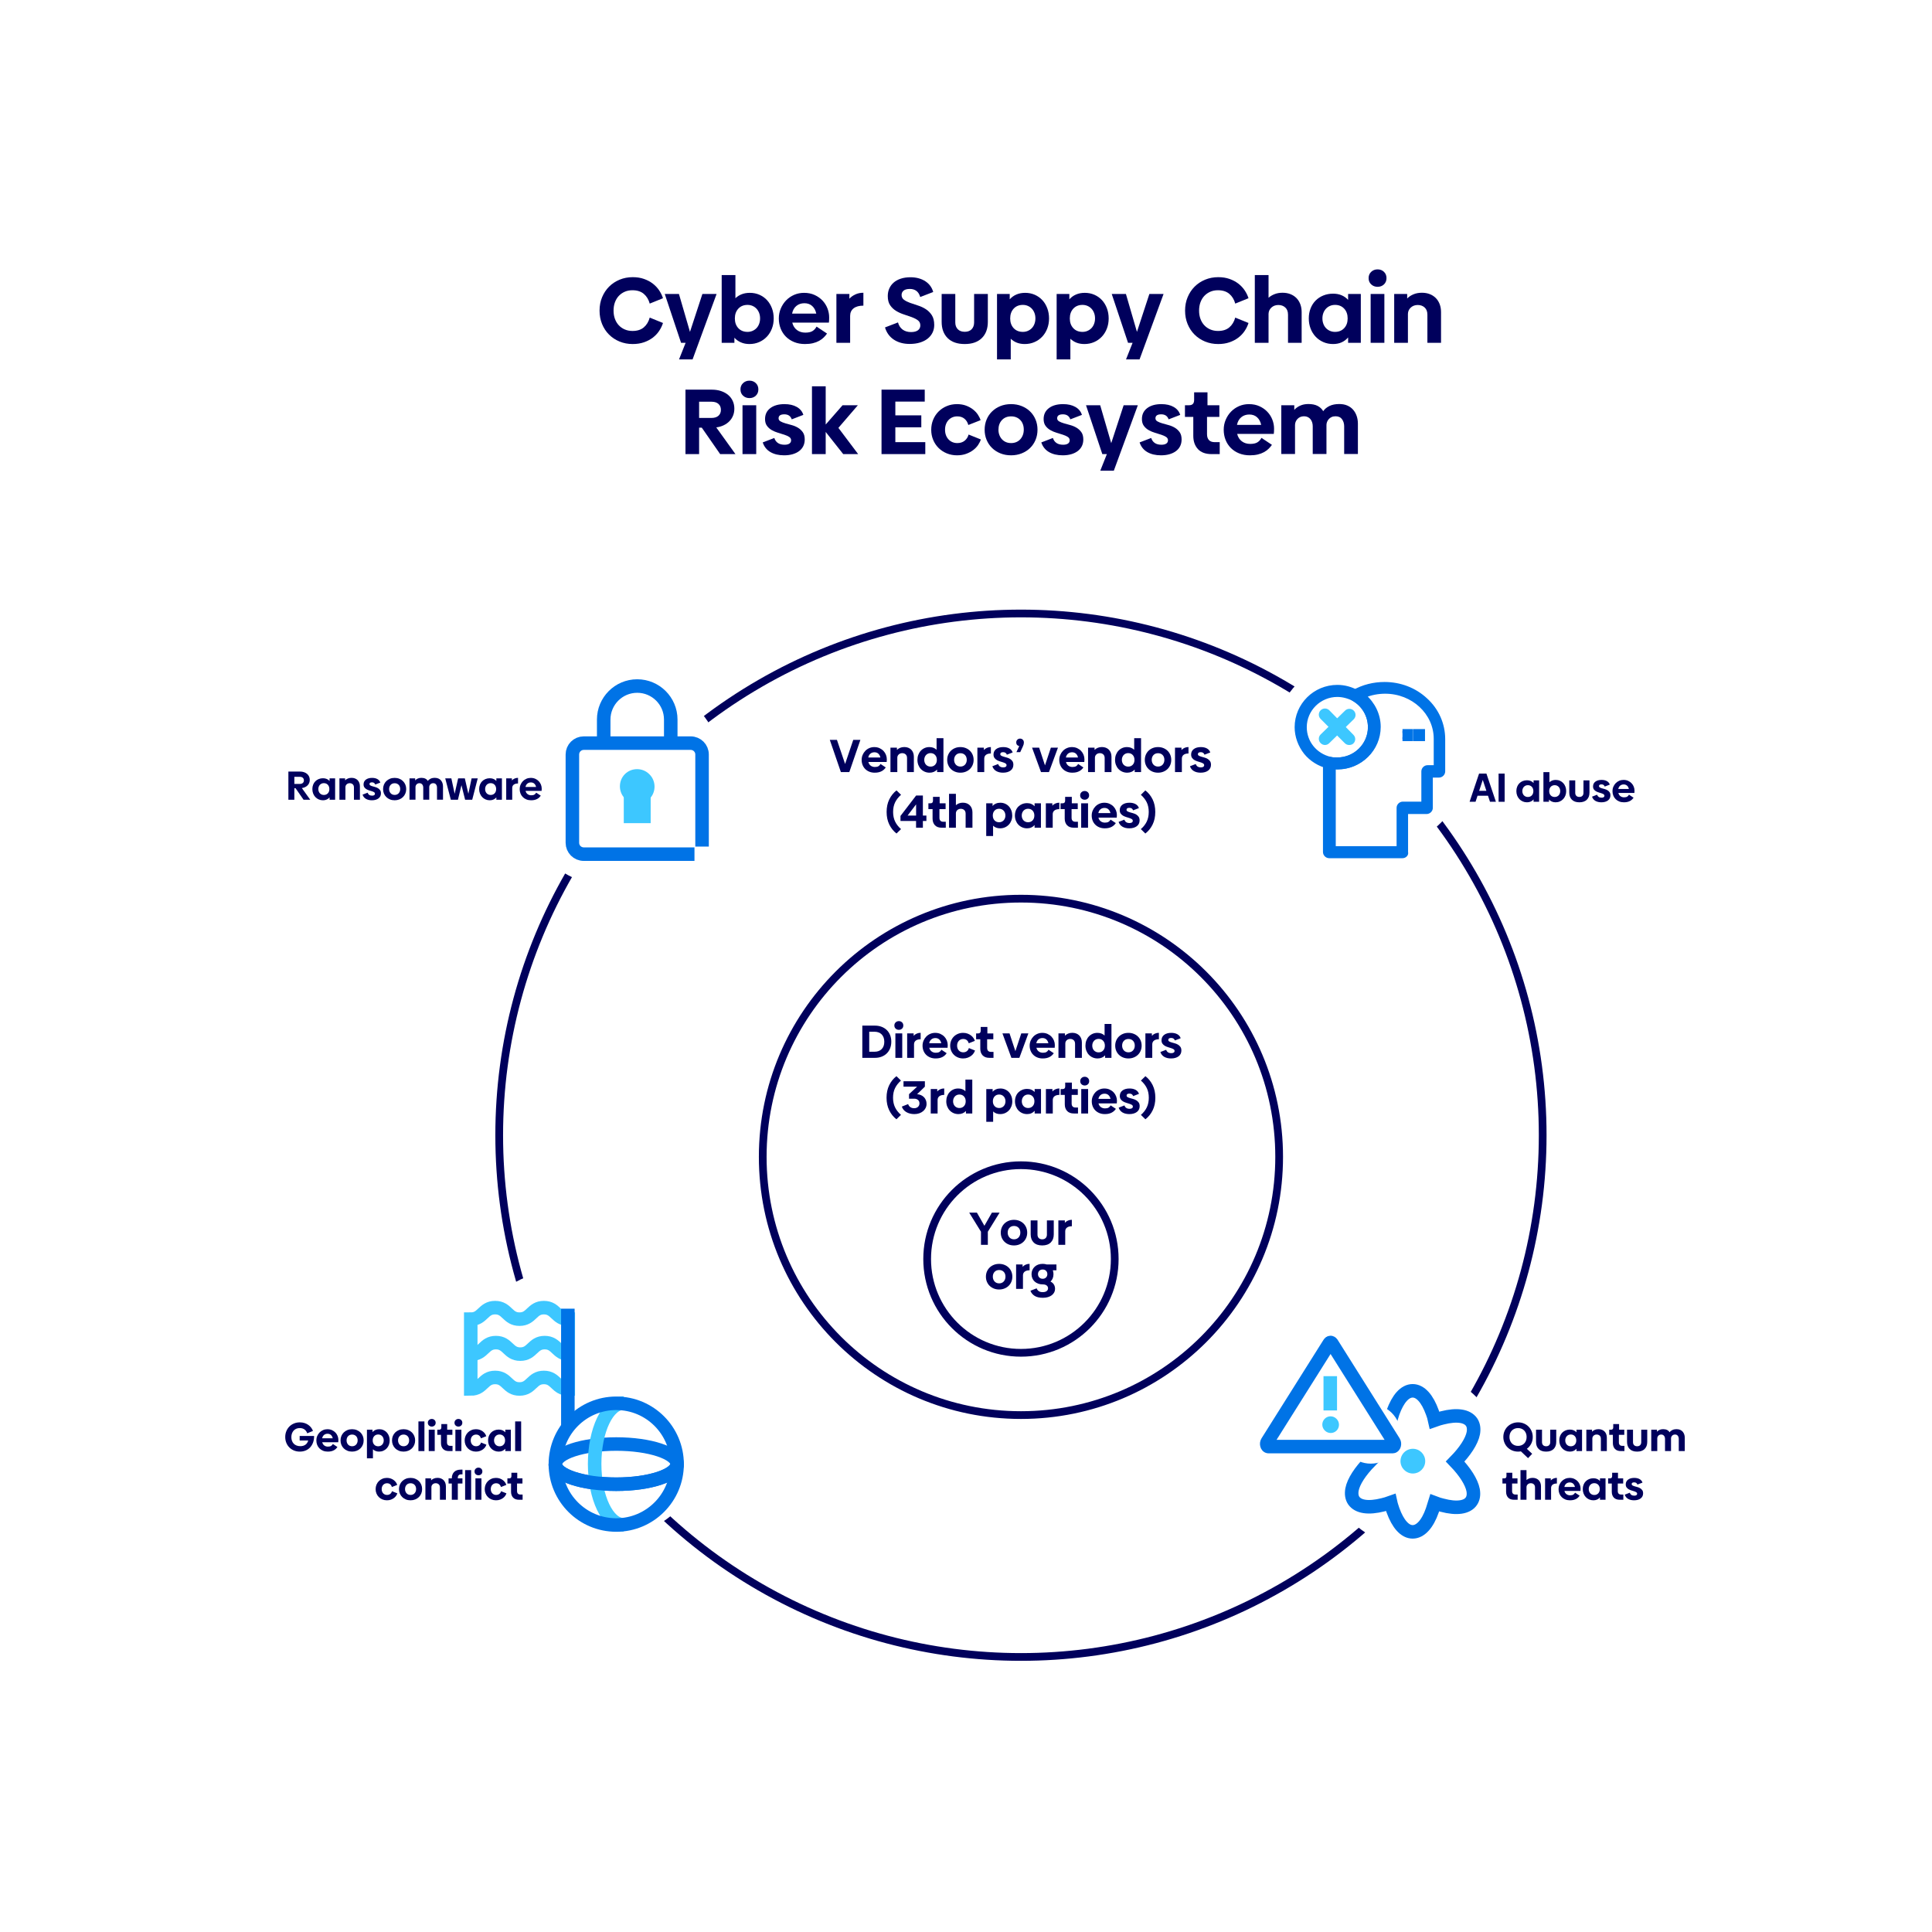 <?xml version="1.0" encoding="UTF-8"?> <svg xmlns="http://www.w3.org/2000/svg" xmlns:xlink="http://www.w3.org/1999/xlink" version="1.1" id="Layer_1" x="0px" y="0px" viewBox="0 0 1000 1000" xml:space="preserve"> <rect fill="#FFFFFF" width="1000" height="1000"></rect> <g> <circle fill="none" stroke="#00005C" stroke-width="4" stroke-miterlimit="10" cx="528.439" cy="598.794" r="133.65"></circle> <circle fill="none" stroke="#00005C" stroke-width="4" stroke-miterlimit="10" cx="528.439" cy="651.663" r="48.545"></circle> <circle fill="none" stroke="#00005C" stroke-width="4" stroke-miterlimit="10" cx="528.439" cy="587.59" r="270.051"></circle> </g> <circle fill="#FFFFFF" cx="320.379" cy="404.279" r="55.361"></circle> <circle fill="#FFFFFF" cx="709.206" cy="389.206" r="51.791"></circle> <g> <circle fill="#FFFFFF" cx="731.855" cy="755.233" r="45.576"></circle> </g> <circle fill="#FFFFFF" cx="317.089" cy="748.091" r="47.345"></circle> <circle fill="#FFFFFF" cx="290.023" cy="704.912" r="47.345"></circle> <g> <path fill="none" stroke="#0073E6" stroke-width="7" stroke-miterlimit="10" d="M347.179,382.918v-10.477 c0-9.659-7.858-17.353-17.353-17.353c-9.659,0-17.353,7.858-17.353,17.353v10.477"></path> <path fill="none" stroke="#0073E6" stroke-width="7" stroke-miterlimit="10" d="M363.386,438.177v-47.639 c0-3.274-2.619-5.893-5.893-5.893h-55.333c-3.274,0-5.893,2.619-5.893,5.893v45.674c0,3.274,2.619,5.893,5.893,5.893h57.298"></path> <path fill="#3DC7FF" d="M323.605,413.457l-0.164-0.164c-3.438-3.438-3.438-9.168,0-12.605c3.438-3.438,9.168-3.438,12.605,0 l0.164,0.164c3.438,3.438,3.438,9.168,0,12.605C332.609,417.059,327.043,417.059,323.605,413.457"></path> <line fill="none" stroke="#3DC7FF" stroke-width="13.915" stroke-miterlimit="10" x1="329.826" y1="406.909" x2="329.826" y2="426.063"></line> </g> <g id="_x37_42_x2C__Brain_x2C__failure_x2C__head_x2C__human_x2C__mark_x2C__mind_x2C__thinking"> <g id="XMLID_28544_"> <polyline id="XMLID_00000035490211459514167720000001397567075017276593_" fill="#0073E6" stroke="#0073E6" stroke-width="2.066" stroke-miterlimit="10" points=" 725.927,378.398 730.143,378.398 730.143,382.571 725.927,382.571 "></polyline> <rect id="XMLID_28549_" x="732.334" y="378.398" fill="#0073E6" stroke="#0073E6" stroke-width="2.066" stroke-miterlimit="10" width="4.216" height="4.173"></rect> <g id="XMLID_28548_"> <path fill="#0073E6" stroke="#0073E6" stroke-width="2.066" stroke-miterlimit="10" d="M725.927,443.169h-37.934 c-1.18,0-2.191-1.002-2.191-2.171v-46.241c0-0.668,0.338-1.169,0.843-1.669c0.505-0.334,1.18-0.501,1.855-0.334 c1.18,0.334,2.529,0.334,3.709,0.334c9.273,0,16.858-7.512,16.858-16.694c0-6.01-3.202-11.519-8.428-14.524 c-0.675-0.334-1.012-1.002-1.012-1.836c0-0.668,0.337-1.502,1.012-1.836c4.889-2.837,10.453-4.173,16.016-4.173 c7.924,0,15.512,2.838,21.244,8.181c5.9,5.341,9.103,12.686,9.103,20.366v16.694c0,1.169-1.011,2.171-2.191,2.171h-4.214v16.694 c0,1.168-1.012,2.17-2.193,2.17h-10.621v20.867C728.12,442.168,727.107,443.169,725.927,443.169z M690.186,438.996h33.718 v-20.867c0-1.169,1.012-2.171,2.193-2.171h10.621v-16.694c0-1.168,1.011-2.17,2.191-2.17h4.216v-14.691 c0-13.521-11.801-24.372-26.133-24.372c-3.709,0-7.417,0.668-10.958,2.17c4.721,4.006,7.587,9.849,7.587,16.026 c0,11.518-9.442,20.867-21.074,20.867c-0.675,0-1.35,0-2.193-0.167v42.068H690.186z"></path> </g> <g id="XMLID_28547_"> <path fill="#0073E6" stroke="#0073E6" stroke-width="2.066" stroke-miterlimit="10" d="M692.209,397.262 c-1.518,0-3.203-0.167-4.721-0.501c-4.552-1.002-8.767-3.672-11.633-7.178c-3.034-3.84-4.719-8.514-4.719-13.188 c0-11.519,9.441-20.867,21.074-20.867c3.709,0,7.25,1.001,10.453,2.837c6.575,3.673,10.621,10.684,10.621,18.03 C713.283,387.913,703.841,397.262,692.209,397.262z M692.209,359.701c-9.273,0-16.86,7.512-16.86,16.694 c0,7.846,5.395,14.523,13.151,16.359c1.18,0.334,2.529,0.334,3.709,0.334c9.273,0,16.858-7.512,16.858-16.694 c0-6.01-3.202-11.519-8.428-14.524C698.109,360.536,695.075,359.701,692.209,359.701z"></path> </g> <g id="XMLID_28546_"> <path fill="#3DC7FF" stroke="#3DC7FF" stroke-width="2.066" stroke-miterlimit="10" d="M685.802,384.575 c-0.505,0-1.012-0.167-1.518-0.668c-0.843-0.835-0.843-2.171,0-3.005l12.644-12.353c0.844-0.835,2.193-0.835,3.035,0 c0.843,0.835,0.843,2.17,0,3.005l-12.644,12.354C686.813,384.407,686.307,384.575,685.802,384.575z"></path> </g> <g id="XMLID_28545_"> <path fill="#3DC7FF" stroke="#3DC7FF" stroke-width="2.066" stroke-miterlimit="10" d="M698.278,384.575 c-0.505,0-1.012-0.167-1.518-0.668l-12.476-12.52c-0.843-0.835-0.843-2.171,0-3.005c0.843-0.835,2.193-0.835,3.035,0 l12.476,12.687c0.843,0.835,0.843,2.17,0,3.005C699.458,384.407,698.952,384.575,698.278,384.575z"></path> </g> </g> </g> <g> <g> <path fill="none" stroke="#0073E6" stroke-width="7" stroke-miterlimit="10" d="M318.983,768.226c-17.4,0-31.5-4.7-31.5-10.4 c0-5.8,14.1-10.4,31.5-10.4c17.4,0,31.5,4.7,31.5,10.4C350.383,763.526,336.283,768.226,318.983,768.226z"></path> <path fill="none" stroke="#3DC7FF" stroke-width="7" stroke-miterlimit="10" d="M322.783,789.226c-8.3,0-15-14.1-15-31.5 c0-17.4,6.7-31.5,15-31.5"></path> <path fill="none" stroke="#0073E6" stroke-width="7" stroke-miterlimit="10" d="M350.383,757.826c0,5.8-14.1,10.4-31.5,10.4 s-31.5-4.7-31.5-10.4"></path> <ellipse fill="none" stroke="#0073E6" stroke-width="7" stroke-miterlimit="10" cx="318.963" cy="757.84" rx="31.501" ry="31.501"></ellipse> </g> <g> <path fill="none" stroke="#3DC7FF" stroke-width="7" stroke-miterlimit="10" d="M243.659,682.793 c6.309,0,6.309-5.966,12.618-5.966c6.309,0,6.309,5.966,12.618,5.966s6.309-5.966,12.618-5.966c6.309,0,6.309,5.966,12.618,5.966 v36.138c-6.309,0-6.309-5.966-12.618-5.966c-6.309,0-6.309,5.966-12.618,5.966s-6.309-5.966-12.618-5.966 c-6.309,0-6.309,5.966-12.618,5.966V682.793z"></path> <path fill="none" stroke="#3DC7FF" stroke-width="7" stroke-miterlimit="10" d="M244.071,700.897 c6.309,0,6.309-5.966,12.618-5.966c6.309,0,6.309,5.966,12.618,5.966s6.309-5.966,12.618-5.966s6.309,5.966,12.618,5.966"></path> <line fill="none" stroke="#0073E6" stroke-width="7" stroke-miterlimit="10" x1="293.924" y1="738.722" x2="293.924" y2="677.376"></line> </g> </g> <g> <g> <path fill="none" stroke="#0073E6" stroke-width="7" stroke-miterlimit="10" d="M731.189,792.885c-4,0-7.6-4-10.2-11.2 c-0.4-1.3-0.9-2.6-1.2-4c-1.4,0.5-2.7,0.9-4,1.2c-7.5,1.9-12.8,1.1-15.1-2.2c-1-1.5-1.3-3.4-0.9-5.7c0.8-4.2,4.3-9.5,9.4-14.7 c-5.1-5.3-8.5-10.6-9.3-14.8c-0.4-2.3-0.1-4.2,0.9-5.7c2.2-3.3,7.6-4.1,15.1-2.1c1.3,0.3,2.6,0.7,3.9,1.2c0.4-1.3,0.8-2.6,1.2-3.8 c2.6-7.2,6.2-11.2,10.2-11.2s7.6,4,10.2,11.2c0.5,1.3,0.9,2.6,1.2,4c1.4-0.5,2.7-0.9,4-1.2c7.5-1.9,12.8-1.1,15.1,2.2 c1,1.5,1.3,3.4,0.9,5.7c-0.8,4.2-4.3,9.5-9.4,14.7c5.1,5.3,8.5,10.6,9.3,14.8c0.4,2.3,0.1,4.2-0.9,5.7c-2.2,3.3-7.6,4.1-15.1,2.1 c-1.3-0.3-2.6-0.7-3.9-1.2c-0.4,1.3-0.8,2.6-1.2,3.8C738.889,788.885,735.189,792.885,731.189,792.885z"></path> <ellipse fill="#3DC7FF" cx="731.289" cy="756.285" rx="6.4" ry="6.4"></ellipse> </g> <g> <circle fill="#FFFFFF" cx="709.514" cy="742.206" r="15.375"></circle> </g> <g> <g> <path fill="none" stroke="#0073E6" stroke-width="7" stroke-miterlimit="10" d="M675.172,748.747h-18.623 c-0.796,0-1.194-1.512-0.637-2.388l32.153-51.094c0.318-0.557,0.875-0.557,1.273,0l32.153,51.094 c0.557,0.875,0.159,2.388-0.637,2.388h-18.623H675.172z"></path> </g> <g> <line fill="none" stroke="#3DC7FF" stroke-width="7" stroke-miterlimit="10" x1="688.542" y1="712.297" x2="688.542" y2="730.044"></line> <path fill="#3DC7FF" d="M685.756,740.47l-0.08-0.08c-1.671-1.671-1.671-4.377,0-6.049c1.671-1.671,4.377-1.671,6.049,0l0.08,0.08 c1.671,1.671,1.671,4.377,0,6.048C690.134,742.141,687.428,742.141,685.756,740.47"></path> </g> </g> </g> <g> <path fill="#00005C" d="M327.465,178.07c-2.432,0-4.696-0.432-6.792-1.296s-3.911-2.064-5.447-3.601 c-1.536-1.535-2.736-3.359-3.601-5.472c-0.863-2.112-1.296-4.416-1.296-6.912c0-2.527,0.439-4.848,1.32-6.96 c0.88-2.111,2.088-3.936,3.624-5.472s3.352-2.736,5.448-3.601c2.095-0.863,4.359-1.296,6.792-1.296c2.144,0,4.08,0.305,5.808,0.912 c1.728,0.608,3.247,1.416,4.56,2.424c1.312,1.009,2.408,2.169,3.288,3.48c0.88,1.312,1.544,2.672,1.992,4.08l-6.864,2.784 c-0.575-2.112-1.601-3.792-3.071-5.04c-1.473-1.248-3.44-1.872-5.904-1.872c-1.44,0-2.753,0.256-3.936,0.768 c-1.185,0.513-2.208,1.225-3.072,2.137c-0.864,0.911-1.536,2.016-2.017,3.312c-0.479,1.296-0.72,2.744-0.72,4.344 c0,1.568,0.24,3,0.72,4.296c0.48,1.296,1.152,2.4,2.017,3.312s1.896,1.624,3.096,2.136c1.2,0.513,2.521,0.769,3.96,0.769 c2.464,0,4.424-0.624,5.88-1.872s2.473-2.929,3.048-5.04l6.864,2.783c-0.448,1.44-1.12,2.825-2.016,4.152 c-0.896,1.328-2.001,2.488-3.312,3.48c-1.312,0.992-2.832,1.784-4.56,2.376C331.546,177.774,329.609,178.07,327.465,178.07z"></path> <path fill="#00005C" d="M370.906,152.15l-12.433,33.888h-7.008l3.408-8.592h-2.353l-8.447-25.296h7.344l5.712,19.632l6.432-19.632 H370.906z"></path> <path fill="#00005C" d="M388.088,151.574c1.824,0,3.496,0.336,5.016,1.008s2.824,1.601,3.912,2.784 c1.088,1.185,1.937,2.585,2.544,4.2c0.608,1.616,0.912,3.368,0.912,5.256c0,1.889-0.312,3.641-0.936,5.256 c-0.624,1.616-1.496,3.017-2.616,4.2c-1.12,1.185-2.448,2.112-3.984,2.784c-1.535,0.672-3.216,1.008-5.039,1.008 c-1.633,0-3.104-0.288-4.416-0.864c-1.312-0.576-2.433-1.375-3.36-2.399v2.64h-6.576v-35.088h7.104v12 c0.928-0.896,2.016-1.584,3.264-2.064C385.161,151.814,386.552,151.574,388.088,151.574z M386.936,171.782 c0.928,0,1.792-0.176,2.593-0.528c0.799-0.352,1.487-0.831,2.063-1.439c0.576-0.607,1.024-1.344,1.344-2.208 c0.32-0.864,0.48-1.792,0.48-2.784c0-1.023-0.16-1.96-0.48-2.808c-0.319-0.848-0.768-1.584-1.344-2.208s-1.265-1.112-2.063-1.464 c-0.801-0.353-1.665-0.528-2.593-0.528c-1.984,0-3.575,0.647-4.775,1.943c-1.2,1.297-1.8,2.984-1.8,5.064s0.6,3.761,1.8,5.04 C383.361,171.142,384.952,171.782,386.936,171.782z"></path> <path fill="#00005C" d="M410.072,166.982c0.415,1.664,1.224,2.944,2.424,3.84c1.2,0.896,2.647,1.344,4.344,1.344 c1.568,0,2.792-0.264,3.673-0.792c0.879-0.527,1.591-1.304,2.136-2.328l5.424,3.601c-0.48,0.704-1.056,1.385-1.728,2.04 c-0.673,0.656-1.473,1.24-2.4,1.752c-0.929,0.512-1.992,0.912-3.192,1.2c-1.199,0.288-2.567,0.432-4.104,0.432 c-2.049,0-3.904-0.336-5.568-1.008s-3.088-1.6-4.271-2.784c-1.185-1.184-2.097-2.584-2.736-4.2c-0.641-1.615-0.96-3.367-0.96-5.256 c0-1.824,0.344-3.544,1.032-5.16c0.688-1.615,1.615-3.023,2.784-4.224c1.167-1.2,2.544-2.144,4.128-2.832 c1.584-0.688,3.288-1.032,5.111-1.032c2.048,0,3.872,0.368,5.473,1.104c1.6,0.736,2.959,1.696,4.08,2.88 c1.119,1.184,1.975,2.536,2.567,4.056c0.592,1.521,0.888,3.08,0.888,4.68c0,1.152-0.048,2.049-0.144,2.688H410.072z M422.504,162.325c-0.353-1.663-1.056-2.976-2.111-3.936c-1.057-0.96-2.4-1.44-4.032-1.44s-3.017,0.464-4.152,1.393 c-1.136,0.928-1.88,2.256-2.231,3.983H422.504z"></path> <path fill="#00005C" d="M439.639,154.598c0.864-0.928,1.912-1.672,3.145-2.232c1.231-0.56,2.6-0.84,4.104-0.84v6.672 c-2.176,0-3.863,0.464-5.063,1.392c-1.2,0.929-1.8,2.24-1.8,3.937v13.92h-7.104V152.15h6.72V154.598z"></path> <path fill="#00005C" d="M470.839,178.022c-3.2,0-5.921-0.736-8.16-2.208c-2.24-1.472-3.776-3.584-4.608-6.336l6.721-2.592 c0.447,1.632,1.255,2.872,2.424,3.72c1.168,0.848,2.616,1.271,4.344,1.271c1.536,0,2.72-0.304,3.552-0.912 c0.832-0.607,1.248-1.455,1.248-2.544c0-1.119-0.416-1.991-1.248-2.615s-1.872-1.168-3.12-1.633 c-1.248-0.463-2.6-0.928-4.056-1.392s-2.808-1.071-4.056-1.824c-1.248-0.751-2.288-1.728-3.12-2.928 c-0.833-1.2-1.248-2.791-1.248-4.776c0-1.439,0.264-2.751,0.792-3.936c0.528-1.184,1.288-2.208,2.28-3.072 c0.991-0.864,2.224-1.536,3.695-2.016c1.472-0.48,3.136-0.72,4.992-0.72c1.536,0,2.96,0.184,4.272,0.552 c1.312,0.368,2.472,0.888,3.479,1.56s1.849,1.473,2.521,2.4c0.672,0.929,1.167,1.968,1.487,3.12l-6.72,2.592 c-0.416-1.44-1.08-2.496-1.992-3.168s-2.04-1.008-3.384-1.008c-1.439,0-2.513,0.288-3.216,0.863 c-0.704,0.576-1.056,1.329-1.056,2.257c0,1.056,0.415,1.888,1.248,2.495c0.831,0.608,1.871,1.137,3.119,1.584 c1.248,0.449,2.608,0.905,4.08,1.368c1.472,0.465,2.832,1.097,4.08,1.896s2.288,1.84,3.12,3.12s1.248,2.976,1.248,5.088 c0,1.439-0.296,2.76-0.888,3.96c-0.593,1.2-1.433,2.231-2.521,3.096s-2.416,1.536-3.983,2.017 C474.599,177.782,472.823,178.022,470.839,178.022z"></path> <path fill="#00005C" d="M499.351,178.07c-3.84,0-6.792-1.023-8.856-3.072c-2.063-2.047-3.096-4.848-3.096-8.399V152.15h7.056 v14.736c0,1.472,0.433,2.647,1.297,3.527c0.863,0.881,2.063,1.32,3.6,1.32s2.728-0.439,3.576-1.32 c0.848-0.88,1.271-2.056,1.271-3.527V152.15h7.104v14.448c0,3.552-1.04,6.353-3.12,8.399 C506.103,177.046,503.159,178.07,499.351,178.07z"></path> <path fill="#00005C" d="M530.598,151.574c1.824,0,3.496,0.336,5.016,1.008s2.824,1.601,3.912,2.784 c1.088,1.185,1.937,2.585,2.544,4.2c0.608,1.616,0.912,3.368,0.912,5.256c0,1.889-0.312,3.641-0.936,5.256 c-0.624,1.616-1.496,3.017-2.616,4.2c-1.12,1.185-2.448,2.112-3.984,2.784c-1.535,0.672-3.216,1.008-5.039,1.008 c-2.945,0-5.36-0.912-7.248-2.736v10.704h-7.104V152.15h6.576v2.784c0.96-1.088,2.112-1.92,3.456-2.496 S528.934,151.574,530.598,151.574z M529.446,171.782c0.928,0,1.792-0.176,2.593-0.528c0.799-0.352,1.487-0.831,2.063-1.439 c0.576-0.607,1.024-1.344,1.344-2.208c0.32-0.864,0.48-1.792,0.48-2.784c0-1.023-0.16-1.96-0.48-2.808 c-0.319-0.848-0.768-1.584-1.344-2.208s-1.265-1.112-2.063-1.464c-0.801-0.353-1.665-0.528-2.593-0.528 c-1.984,0-3.575,0.647-4.775,1.943c-1.2,1.297-1.8,2.984-1.8,5.064s0.6,3.761,1.8,5.04 C525.871,171.142,527.462,171.782,529.446,171.782z"></path> <path fill="#00005C" d="M561.462,151.574c1.824,0,3.496,0.336,5.016,1.008s2.824,1.601,3.912,2.784 c1.088,1.185,1.937,2.585,2.544,4.2c0.608,1.616,0.912,3.368,0.912,5.256c0,1.889-0.312,3.641-0.936,5.256 c-0.624,1.616-1.496,3.017-2.616,4.2c-1.12,1.185-2.448,2.112-3.984,2.784c-1.535,0.672-3.216,1.008-5.039,1.008 c-2.945,0-5.36-0.912-7.248-2.736v10.704h-7.104V152.15h6.576v2.784c0.96-1.088,2.112-1.92,3.456-2.496 S559.797,151.574,561.462,151.574z M560.309,171.782c0.928,0,1.792-0.176,2.593-0.528c0.799-0.352,1.487-0.831,2.063-1.439 c0.576-0.607,1.024-1.344,1.344-2.208c0.32-0.864,0.48-1.792,0.48-2.784c0-1.023-0.16-1.96-0.48-2.808 c-0.319-0.848-0.768-1.584-1.344-2.208s-1.265-1.112-2.063-1.464c-0.801-0.353-1.665-0.528-2.593-0.528 c-1.984,0-3.575,0.647-4.775,1.943c-1.2,1.297-1.8,2.984-1.8,5.064s0.6,3.761,1.8,5.04 C556.734,171.142,558.325,171.782,560.309,171.782z"></path> <path fill="#00005C" d="M602.261,152.15l-12.433,33.888h-7.008l3.408-8.592h-2.353l-8.447-25.296h7.344l5.712,19.632l6.432-19.632 H602.261z"></path> <path fill="#00005C" d="M630.532,178.07c-2.432,0-4.696-0.432-6.792-1.296s-3.911-2.064-5.447-3.601 c-1.536-1.535-2.736-3.359-3.601-5.472c-0.863-2.112-1.296-4.416-1.296-6.912c0-2.527,0.439-4.848,1.32-6.96 c0.88-2.111,2.088-3.936,3.624-5.472s3.352-2.736,5.448-3.601c2.095-0.863,4.359-1.296,6.792-1.296c2.144,0,4.08,0.305,5.808,0.912 c1.728,0.608,3.247,1.416,4.56,2.424c1.312,1.009,2.408,2.169,3.288,3.48c0.88,1.312,1.544,2.672,1.992,4.08l-6.864,2.784 c-0.575-2.112-1.601-3.792-3.071-5.04c-1.473-1.248-3.44-1.872-5.904-1.872c-1.44,0-2.753,0.256-3.936,0.768 c-1.185,0.513-2.208,1.225-3.072,2.137c-0.864,0.911-1.536,2.016-2.017,3.312c-0.479,1.296-0.72,2.744-0.72,4.344 c0,1.568,0.24,3,0.72,4.296c0.48,1.296,1.152,2.4,2.017,3.312s1.896,1.624,3.096,2.136c1.2,0.513,2.521,0.769,3.96,0.769 c2.464,0,4.424-0.624,5.88-1.872s2.473-2.929,3.048-5.04l6.864,2.783c-0.448,1.44-1.12,2.825-2.016,4.152 c-0.896,1.328-2.001,2.488-3.312,3.48c-1.312,0.992-2.832,1.784-4.56,2.376C634.612,177.774,632.675,178.07,630.532,178.07z"></path> <path fill="#00005C" d="M663.844,151.526c1.503,0,2.863,0.24,4.079,0.72c1.216,0.48,2.257,1.16,3.12,2.04 c0.864,0.881,1.528,1.937,1.992,3.168c0.464,1.232,0.696,2.585,0.696,4.057v15.936h-7.057v-14.544c0-1.632-0.472-2.88-1.416-3.744 c-0.943-0.864-2.136-1.296-3.575-1.296c-1.44,0-2.641,0.44-3.601,1.32s-1.456,1.976-1.487,3.288v14.976h-7.104v-35.088h7.104v11.76 c0.863-0.768,1.903-1.392,3.119-1.872C660.931,151.766,662.308,151.526,663.844,151.526z"></path> <path fill="#00005C" d="M704.356,152.15v25.296h-6.576v-2.784c-0.929,1.089-2.04,1.929-3.336,2.521s-2.776,0.888-4.44,0.888 c-1.824,0-3.504-0.336-5.04-1.008s-2.864-1.6-3.983-2.784c-1.121-1.184-1.992-2.584-2.616-4.2 c-0.624-1.615-0.937-3.367-0.937-5.256c0-1.888,0.312-3.624,0.937-5.208s1.495-2.936,2.616-4.056 c1.119-1.12,2.447-1.992,3.983-2.616s3.216-0.937,5.04-0.937c1.664,0,3.145,0.281,4.44,0.841s2.407,1.352,3.336,2.376v-3.072 H704.356z M691.011,171.782c1.952,0,3.528-0.64,4.729-1.92c1.2-1.279,1.8-2.96,1.8-5.04s-0.6-3.768-1.8-5.064 c-1.2-1.296-2.776-1.943-4.729-1.943c-0.96,0-1.84,0.176-2.64,0.528c-0.8,0.352-1.488,0.84-2.063,1.464 c-0.576,0.624-1.025,1.36-1.345,2.208c-0.32,0.848-0.479,1.784-0.479,2.808c0,0.992,0.159,1.92,0.479,2.784 c0.319,0.864,0.769,1.601,1.345,2.208c0.575,0.608,1.264,1.088,2.063,1.439C689.172,171.606,690.051,171.782,691.011,171.782z"></path> <path fill="#00005C" d="M713.043,148.453c-1.312,0-2.416-0.415-3.312-1.248c-0.896-0.831-1.344-1.92-1.344-3.264 c0-1.312,0.447-2.392,1.344-3.24c0.896-0.848,1.999-1.271,3.312-1.271s2.408,0.424,3.288,1.271c0.88,0.849,1.32,1.929,1.32,3.24 c0,1.344-0.44,2.433-1.32,3.264C715.451,148.038,714.355,148.453,713.043,148.453z M709.443,152.15h7.104v25.296h-7.104V152.15z"></path> <path fill="#00005C" d="M735.987,151.526c1.503,0,2.863,0.24,4.079,0.72c1.216,0.48,2.257,1.16,3.12,2.04 c0.864,0.881,1.528,1.937,1.992,3.168c0.464,1.232,0.696,2.585,0.696,4.057v15.936h-7.057v-14.544c0-1.632-0.472-2.88-1.416-3.744 c-0.943-0.864-2.136-1.296-3.576-1.296c-1.44,0-2.641,0.44-3.601,1.32s-1.456,1.976-1.487,3.288v14.976h-7.104V152.15h6.72v2.352 c0.864-0.896,1.944-1.615,3.24-2.159S734.354,151.526,735.987,151.526z"></path> <path fill="#00005C" d="M363.249,221.367h-1.392v13.68h-7.056v-33.36h13.632c1.792,0,3.408,0.249,4.848,0.744 c1.44,0.497,2.664,1.176,3.672,2.04c1.009,0.864,1.784,1.896,2.328,3.096c0.544,1.2,0.816,2.521,0.816,3.961 c0,1.279-0.216,2.464-0.648,3.552c-0.432,1.088-1.056,2.057-1.872,2.903c-0.815,0.849-1.8,1.553-2.951,2.112 c-1.152,0.561-2.448,0.937-3.889,1.128l9.937,13.824h-7.92L363.249,221.367z M361.857,216.326h6.384 c1.567,0,2.776-0.376,3.624-1.128s1.272-1.769,1.272-3.049c0-1.312-0.425-2.344-1.272-3.096c-0.848-0.751-2.057-1.128-3.624-1.128 h-6.384V216.326z"></path> <path fill="#00005C" d="M387.921,206.054c-1.312,0-2.416-0.415-3.312-1.248c-0.896-0.831-1.344-1.92-1.344-3.264 c0-1.312,0.447-2.392,1.344-3.24c0.896-0.848,1.999-1.271,3.312-1.271s2.408,0.424,3.288,1.271c0.88,0.849,1.32,1.929,1.32,3.24 c0,1.344-0.44,2.433-1.32,3.264C390.329,205.639,389.233,206.054,387.921,206.054z M384.321,209.75h7.104v25.296h-7.104V209.75z"></path> <path fill="#00005C" d="M405.874,235.67c-2.816,0-5.185-0.561-7.104-1.68c-1.92-1.12-3.248-2.784-3.983-4.992l6-2.304 c0.352,1.12,0.967,1.984,1.848,2.592c0.88,0.608,2.04,0.912,3.479,0.912c1.057,0,1.88-0.2,2.473-0.601 c0.592-0.399,0.888-0.967,0.888-1.704c0-0.735-0.336-1.319-1.008-1.752c-0.672-0.432-1.505-0.808-2.496-1.128 c-0.992-0.319-2.072-0.655-3.24-1.008c-1.168-0.352-2.248-0.808-3.24-1.368c-0.992-0.56-1.823-1.296-2.495-2.208 c-0.673-0.912-1.009-2.088-1.009-3.527c0-2.4,0.912-4.288,2.736-5.664s4.272-2.064,7.344-2.064c2.527,0,4.648,0.488,6.36,1.464 c1.712,0.977,2.84,2.345,3.384,4.104l-6,2.304c-0.608-1.728-1.889-2.592-3.84-2.592c-1.984,0-2.976,0.688-2.976,2.063 c0,0.672,0.336,1.2,1.008,1.584c0.672,0.385,1.504,0.721,2.496,1.009c0.991,0.287,2.079,0.592,3.264,0.911 c1.184,0.32,2.271,0.776,3.264,1.368c0.992,0.593,1.824,1.36,2.496,2.305c0.672,0.943,1.008,2.2,1.008,3.768 c0,1.28-0.248,2.424-0.743,3.432c-0.497,1.009-1.209,1.865-2.137,2.568c-0.928,0.704-2.048,1.248-3.359,1.632 C408.977,235.478,407.505,235.67,405.874,235.67z"></path> <path fill="#00005C" d="M436.449,235.046l-9.071-11.472v11.472h-7.104v-35.088h7.104v19.776l8.735-9.984h7.92l-10.08,11.712 l10.225,13.584H436.449z"></path> <path fill="#00005C" d="M478.929,228.854v6.192h-22.655v-33.36h22.368v6.192h-15.217v7.104h13.44v6.192h-13.44v7.68H478.929z"></path> <path fill="#00005C" d="M495.345,235.67c-1.889,0-3.648-0.336-5.28-1.008s-3.048-1.6-4.248-2.784c-1.2-1.184-2.136-2.584-2.809-4.2 c-0.672-1.615-1.008-3.352-1.008-5.208c0-1.888,0.336-3.64,1.008-5.256c0.673-1.615,1.601-3.016,2.784-4.2 c1.184-1.184,2.592-2.119,4.225-2.808c1.632-0.688,3.407-1.032,5.328-1.032c1.728,0,3.279,0.257,4.655,0.769 s2.576,1.168,3.601,1.968c1.023,0.8,1.863,1.688,2.52,2.664c0.655,0.977,1.128,1.943,1.416,2.903l-6.336,2.496 c-0.353-1.344-1.017-2.424-1.992-3.239c-0.977-0.816-2.216-1.225-3.72-1.225c-0.896,0-1.729,0.16-2.496,0.48 s-1.439,0.784-2.016,1.392c-0.576,0.608-1.024,1.337-1.345,2.184c-0.32,0.849-0.479,1.801-0.479,2.856s0.159,2.009,0.479,2.856 s0.769,1.576,1.345,2.184c0.576,0.608,1.248,1.072,2.016,1.392c0.768,0.32,1.6,0.48,2.496,0.48c1.536,0,2.808-0.408,3.816-1.224 c1.008-0.816,1.688-1.88,2.04-3.192l6.336,2.544c-0.288,0.929-0.761,1.88-1.416,2.856c-0.656,0.976-1.505,1.855-2.544,2.64 c-1.041,0.784-2.257,1.433-3.648,1.944C498.681,235.413,497.104,235.67,495.345,235.67z"></path> <path fill="#00005C" d="M523.329,235.67c-2.017,0-3.856-0.336-5.521-1.008s-3.104-1.6-4.32-2.784 c-1.216-1.184-2.159-2.584-2.832-4.2c-0.672-1.615-1.008-3.367-1.008-5.256c0-1.888,0.336-3.64,1.008-5.256 c0.673-1.615,1.616-3.016,2.832-4.2c1.216-1.184,2.656-2.112,4.32-2.784s3.504-1.008,5.521-1.008c1.983,0,3.815,0.336,5.495,1.008 c1.681,0.672,3.128,1.601,4.345,2.784c1.216,1.185,2.16,2.585,2.832,4.2c0.672,1.616,1.008,3.368,1.008,5.256 c0,1.889-0.336,3.641-1.008,5.256c-0.672,1.616-1.616,3.017-2.832,4.2c-1.217,1.185-2.664,2.112-4.345,2.784 C527.144,235.334,525.312,235.67,523.329,235.67z M523.377,229.334c0.96,0,1.84-0.168,2.64-0.504s1.488-0.816,2.064-1.44 c0.575-0.624,1.023-1.359,1.344-2.208c0.319-0.848,0.479-1.783,0.479-2.808c0-1.023-0.152-1.951-0.456-2.784 c-0.304-0.832-0.743-1.552-1.319-2.16c-0.576-0.607-1.265-1.08-2.064-1.416s-1.696-0.504-2.688-0.504 c-1.984,0-3.576,0.641-4.776,1.92c-1.2,1.28-1.8,2.944-1.8,4.992c0,0.992,0.159,1.912,0.479,2.76 c0.32,0.849,0.769,1.584,1.345,2.208s1.264,1.104,2.063,1.44S522.384,229.334,523.377,229.334z"></path> <path fill="#00005C" d="M550.065,235.67c-2.816,0-5.185-0.561-7.104-1.68c-1.92-1.12-3.248-2.784-3.983-4.992l6-2.304 c0.352,1.12,0.967,1.984,1.848,2.592c0.88,0.608,2.04,0.912,3.479,0.912c1.057,0,1.88-0.2,2.473-0.601 c0.592-0.399,0.888-0.967,0.888-1.704c0-0.735-0.336-1.319-1.008-1.752c-0.672-0.432-1.505-0.808-2.496-1.128 c-0.992-0.319-2.072-0.655-3.24-1.008c-1.168-0.352-2.248-0.808-3.24-1.368c-0.992-0.56-1.823-1.296-2.495-2.208 c-0.673-0.912-1.009-2.088-1.009-3.527c0-2.4,0.912-4.288,2.736-5.664s4.272-2.064,7.344-2.064c2.527,0,4.648,0.488,6.36,1.464 c1.712,0.977,2.84,2.345,3.384,4.104l-6,2.304c-0.608-1.728-1.889-2.592-3.84-2.592c-1.984,0-2.976,0.688-2.976,2.063 c0,0.672,0.336,1.2,1.008,1.584c0.672,0.385,1.504,0.721,2.496,1.009c0.991,0.287,2.079,0.592,3.264,0.911 c1.184,0.32,2.271,0.776,3.264,1.368c0.992,0.593,1.824,1.36,2.496,2.305c0.672,0.943,1.008,2.2,1.008,3.768 c0,1.28-0.248,2.424-0.743,3.432c-0.497,1.009-1.209,1.865-2.137,2.568c-0.928,0.704-2.048,1.248-3.359,1.632 C553.169,235.478,551.697,235.67,550.065,235.67z"></path> <path fill="#00005C" d="M588.945,209.75l-12.433,33.888h-7.008l3.408-8.592h-2.353l-8.447-25.296h7.344l5.712,19.632l6.432-19.632 H588.945z"></path> <path fill="#00005C" d="M600.944,235.67c-2.816,0-5.185-0.561-7.104-1.68c-1.92-1.12-3.248-2.784-3.983-4.992l6-2.304 c0.352,1.12,0.967,1.984,1.848,2.592c0.88,0.608,2.04,0.912,3.479,0.912c1.057,0,1.88-0.2,2.473-0.601 c0.592-0.399,0.888-0.967,0.888-1.704c0-0.735-0.336-1.319-1.008-1.752c-0.672-0.432-1.505-0.808-2.496-1.128 c-0.992-0.319-2.072-0.655-3.24-1.008c-1.168-0.352-2.248-0.808-3.24-1.368c-0.992-0.56-1.823-1.296-2.495-2.208 c-0.673-0.912-1.009-2.088-1.009-3.527c0-2.4,0.912-4.288,2.736-5.664s4.272-2.064,7.344-2.064c2.527,0,4.648,0.488,6.36,1.464 c1.712,0.977,2.84,2.345,3.384,4.104l-6,2.304c-0.608-1.728-1.889-2.592-3.84-2.592c-1.984,0-2.976,0.688-2.976,2.063 c0,0.672,0.336,1.2,1.008,1.584c0.672,0.385,1.504,0.721,2.496,1.009c0.991,0.287,2.079,0.592,3.264,0.911 c1.184,0.32,2.271,0.776,3.264,1.368c0.992,0.593,1.824,1.36,2.496,2.305c0.672,0.943,1.008,2.2,1.008,3.768 c0,1.28-0.248,2.424-0.743,3.432c-0.497,1.009-1.209,1.865-2.137,2.568c-0.928,0.704-2.048,1.248-3.359,1.632 C604.047,235.478,602.576,235.67,600.944,235.67z"></path> <path fill="#00005C" d="M627.151,235.046c-3.136,0-5.504-0.864-7.104-2.592c-1.601-1.729-2.4-4.016-2.4-6.864v-9.792h-4.319v-6.048 h2.16c1.728,0,2.592-0.912,2.592-2.736v-3.936h6.912v6.672h6.144v6.048h-6.384v8.928c0,1.345,0.336,2.369,1.008,3.072 c0.672,0.704,1.632,1.056,2.88,1.056h2.688v6.192H627.151z"></path> <path fill="#00005C" d="M640.351,224.582c0.415,1.664,1.224,2.944,2.424,3.84c1.2,0.896,2.647,1.344,4.344,1.344 c1.568,0,2.792-0.264,3.673-0.792c0.879-0.527,1.591-1.304,2.136-2.328l5.424,3.601c-0.48,0.704-1.056,1.385-1.728,2.04 c-0.673,0.656-1.473,1.24-2.4,1.752c-0.929,0.512-1.992,0.912-3.192,1.2c-1.199,0.288-2.567,0.432-4.104,0.432 c-2.049,0-3.904-0.336-5.568-1.008s-3.088-1.6-4.271-2.784c-1.185-1.184-2.097-2.584-2.736-4.2c-0.641-1.615-0.96-3.367-0.96-5.256 c0-1.824,0.344-3.544,1.032-5.16c0.688-1.615,1.615-3.023,2.784-4.224c1.167-1.2,2.544-2.144,4.128-2.832 c1.584-0.688,3.288-1.032,5.111-1.032c2.048,0,3.872,0.368,5.473,1.104c1.6,0.736,2.959,1.696,4.08,2.88 c1.119,1.184,1.975,2.536,2.567,4.056c0.592,1.521,0.888,3.08,0.888,4.68c0,1.152-0.048,2.049-0.144,2.688H640.351z M652.783,219.926c-0.353-1.663-1.056-2.976-2.111-3.936c-1.057-0.96-2.4-1.44-4.032-1.44s-3.017,0.464-4.152,1.393 c-1.136,0.928-1.88,2.256-2.231,3.983H652.783z"></path> <path fill="#00005C" d="M693.199,209.126c1.6,0,3,0.264,4.2,0.792s2.199,1.256,3,2.184c0.8,0.929,1.407,2.009,1.824,3.24 c0.415,1.232,0.624,2.553,0.624,3.96v15.696h-7.104v-14.353c0-1.407-0.368-2.623-1.104-3.647c-0.737-1.023-1.856-1.536-3.36-1.536 c-0.8,0-1.488,0.137-2.064,0.408c-0.575,0.272-1.056,0.624-1.439,1.056s-0.681,0.912-0.888,1.44 c-0.209,0.527-0.312,1.063-0.312,1.607v15.024h-7.104v-14.353c0-0.703-0.097-1.367-0.288-1.991 c-0.192-0.624-0.48-1.177-0.864-1.656c-0.384-0.48-0.856-0.855-1.416-1.128c-0.561-0.271-1.208-0.408-1.944-0.408 c-0.768,0-1.439,0.137-2.016,0.408c-0.576,0.272-1.056,0.624-1.44,1.056c-0.384,0.432-0.68,0.912-0.888,1.44 c-0.208,0.527-0.312,1.063-0.312,1.607v15.024h-7.104V209.75h6.72v2.399c0.8-0.895,1.816-1.623,3.048-2.184 c1.232-0.56,2.648-0.84,4.248-0.84c1.921,0,3.505,0.32,4.752,0.96c1.248,0.641,2.225,1.553,2.929,2.736 c0.735-1.088,1.8-1.976,3.191-2.664C689.479,209.47,691.183,209.126,693.199,209.126z"></path> </g> <g> <path fill="#00005C" d="M152.964,407.963h-0.609v5.985h-3.087v-14.595h5.964c0.784,0,1.491,0.108,2.121,0.325 s1.166,0.515,1.606,0.893c0.441,0.378,0.78,0.829,1.019,1.354s0.357,1.103,0.357,1.732c0,0.561-0.095,1.078-0.283,1.554 c-0.189,0.477-0.463,0.9-0.819,1.271c-0.357,0.371-0.787,0.68-1.292,0.925c-0.504,0.244-1.07,0.409-1.7,0.493l4.347,6.048h-3.465 L152.964,407.963z M152.355,405.758h2.793c0.687,0,1.215-0.164,1.586-0.493s0.557-0.773,0.557-1.333 c0-0.574-0.186-1.025-0.557-1.354s-0.899-0.494-1.586-0.494h-2.793V405.758z"></path> <path fill="#00005C" d="M173.46,402.881v11.067h-2.877v-1.218c-0.406,0.476-0.893,0.844-1.459,1.103 c-0.567,0.259-1.215,0.389-1.942,0.389c-0.798,0-1.533-0.147-2.205-0.441s-1.253-0.7-1.743-1.218s-0.872-1.131-1.145-1.838 c-0.273-0.707-0.409-1.474-0.409-2.3c0-0.825,0.136-1.585,0.409-2.278c0.272-0.692,0.654-1.284,1.145-1.774 c0.49-0.489,1.071-0.871,1.743-1.145c0.672-0.272,1.407-0.409,2.205-0.409c0.728,0,1.375,0.123,1.942,0.367 c0.566,0.245,1.053,0.592,1.459,1.04v-1.345H173.46z M167.622,411.471c0.854,0,1.544-0.28,2.068-0.841 c0.525-0.56,0.788-1.294,0.788-2.205c0-0.909-0.263-1.648-0.788-2.215c-0.524-0.567-1.214-0.851-2.068-0.851 c-0.42,0-0.805,0.077-1.154,0.23c-0.351,0.154-0.651,0.368-0.903,0.641c-0.252,0.273-0.448,0.596-0.588,0.966 c-0.141,0.371-0.21,0.781-0.21,1.229c0,0.435,0.069,0.841,0.21,1.219c0.14,0.378,0.336,0.7,0.588,0.966s0.553,0.476,0.903,0.63 C166.817,411.394,167.202,411.471,167.622,411.471z"></path> <path fill="#00005C" d="M181.964,402.609c0.658,0,1.253,0.104,1.785,0.314s0.987,0.508,1.365,0.893 c0.378,0.386,0.668,0.848,0.871,1.387s0.305,1.13,0.305,1.774v6.972h-3.087v-6.363c0-0.714-0.207-1.26-0.619-1.638 c-0.413-0.378-0.935-0.567-1.564-0.567s-1.155,0.193-1.575,0.578s-0.638,0.864-0.651,1.438v6.552h-3.107v-11.067h2.939v1.029 c0.378-0.392,0.851-0.707,1.418-0.945C180.61,402.728,181.251,402.609,181.964,402.609z"></path> <path fill="#00005C" d="M192.506,414.222c-1.232,0-2.268-0.245-3.108-0.735c-0.84-0.49-1.421-1.218-1.742-2.185l2.625-1.008 c0.153,0.49,0.423,0.868,0.808,1.135c0.386,0.266,0.893,0.398,1.523,0.398c0.462,0,0.822-0.087,1.081-0.263 c0.259-0.175,0.389-0.423,0.389-0.745s-0.147-0.577-0.441-0.767s-0.658-0.354-1.092-0.493c-0.435-0.14-0.906-0.287-1.418-0.441 c-0.511-0.154-0.983-0.354-1.417-0.599c-0.435-0.244-0.798-0.566-1.092-0.966s-0.441-0.913-0.441-1.544 c0-1.05,0.399-1.875,1.197-2.478c0.798-0.602,1.869-0.903,3.213-0.903c1.105,0,2.033,0.214,2.782,0.641 c0.749,0.428,1.242,1.026,1.48,1.796l-2.625,1.008c-0.266-0.756-0.826-1.134-1.68-1.134c-0.868,0-1.302,0.301-1.302,0.902 c0,0.295,0.146,0.525,0.44,0.693s0.658,0.315,1.093,0.441c0.434,0.126,0.909,0.259,1.428,0.398c0.518,0.141,0.994,0.34,1.428,0.599 c0.434,0.26,0.798,0.596,1.092,1.008c0.294,0.413,0.441,0.963,0.441,1.648c0,0.561-0.108,1.061-0.325,1.502 c-0.218,0.44-0.529,0.815-0.935,1.123c-0.406,0.309-0.896,0.546-1.471,0.715C193.864,414.138,193.22,414.222,192.506,414.222z"></path> <path fill="#00005C" d="M204.266,414.222c-0.882,0-1.688-0.147-2.415-0.441c-0.729-0.294-1.358-0.7-1.891-1.218 s-0.944-1.131-1.238-1.838s-0.441-1.474-0.441-2.3c0-0.825,0.147-1.592,0.441-2.299s0.706-1.319,1.238-1.838 c0.532-0.518,1.162-0.924,1.891-1.218c0.728-0.294,1.533-0.441,2.415-0.441c0.867,0,1.669,0.147,2.404,0.441s1.368,0.7,1.9,1.218 c0.532,0.519,0.945,1.131,1.239,1.838s0.44,1.474,0.44,2.299c0,0.826-0.146,1.593-0.44,2.3s-0.707,1.32-1.239,1.838 s-1.165,0.924-1.9,1.218S205.133,414.222,204.266,414.222z M204.287,411.449c0.42,0,0.805-0.073,1.155-0.221 c0.35-0.146,0.651-0.356,0.903-0.63c0.252-0.272,0.447-0.595,0.588-0.966c0.14-0.371,0.21-0.78,0.21-1.229 s-0.066-0.854-0.199-1.218c-0.134-0.364-0.326-0.679-0.578-0.945c-0.252-0.266-0.553-0.473-0.903-0.619 c-0.35-0.147-0.742-0.221-1.176-0.221c-0.868,0-1.564,0.28-2.089,0.84c-0.525,0.561-0.788,1.288-0.788,2.184 c0,0.435,0.07,0.837,0.21,1.208s0.336,0.693,0.588,0.966c0.252,0.273,0.554,0.483,0.903,0.63 C203.461,411.376,203.853,411.449,204.287,411.449z"></path> <path fill="#00005C" d="M225.077,402.609c0.699,0,1.312,0.115,1.837,0.347c0.525,0.23,0.963,0.549,1.312,0.955 s0.616,0.879,0.798,1.418c0.183,0.539,0.273,1.116,0.273,1.732v6.866h-3.108v-6.278c0-0.616-0.161-1.148-0.482-1.597 c-0.322-0.447-0.812-0.672-1.47-0.672c-0.351,0-0.651,0.061-0.903,0.179c-0.252,0.119-0.462,0.273-0.63,0.462 c-0.168,0.189-0.298,0.399-0.389,0.63c-0.091,0.231-0.137,0.466-0.137,0.704v6.572h-3.107v-6.278c0-0.308-0.042-0.599-0.126-0.872 c-0.084-0.272-0.21-0.514-0.379-0.725c-0.168-0.21-0.374-0.374-0.619-0.493c-0.245-0.118-0.528-0.179-0.851-0.179 c-0.336,0-0.63,0.061-0.882,0.179c-0.252,0.119-0.462,0.273-0.63,0.462c-0.168,0.189-0.298,0.399-0.389,0.63 c-0.091,0.231-0.137,0.466-0.137,0.704v6.572h-3.107v-11.046h2.939v1.051c0.35-0.393,0.795-0.711,1.334-0.956 c0.538-0.244,1.158-0.367,1.858-0.367c0.84,0,1.533,0.14,2.079,0.42s0.973,0.679,1.281,1.197c0.321-0.477,0.787-0.864,1.396-1.166 C223.449,402.759,224.195,402.609,225.077,402.609z"></path> <path fill="#00005C" d="M247.273,402.881l-2.855,11.067h-3.676l-1.89-7.539l-1.827,7.539h-3.675l-2.897-11.067h3.171l1.7,7.98 l1.807-7.98h3.465l1.827,7.98l1.68-7.98H247.273z"></path> <path fill="#00005C" d="M259.789,402.881v11.067h-2.877v-1.218c-0.406,0.476-0.893,0.844-1.459,1.103 c-0.567,0.259-1.215,0.389-1.942,0.389c-0.798,0-1.533-0.147-2.205-0.441s-1.253-0.7-1.743-1.218s-0.872-1.131-1.145-1.838 c-0.273-0.707-0.409-1.474-0.409-2.3c0-0.825,0.136-1.585,0.409-2.278c0.272-0.692,0.654-1.284,1.145-1.774 c0.49-0.489,1.071-0.871,1.743-1.145c0.672-0.272,1.407-0.409,2.205-0.409c0.728,0,1.375,0.123,1.942,0.367 c0.566,0.245,1.053,0.592,1.459,1.04v-1.345H259.789z M253.951,411.471c0.854,0,1.544-0.28,2.068-0.841 c0.525-0.56,0.788-1.294,0.788-2.205c0-0.909-0.263-1.648-0.788-2.215c-0.524-0.567-1.214-0.851-2.068-0.851 c-0.42,0-0.805,0.077-1.154,0.23c-0.351,0.154-0.651,0.368-0.903,0.641c-0.252,0.273-0.448,0.596-0.588,0.966 c-0.141,0.371-0.21,0.781-0.21,1.229c0,0.435,0.069,0.841,0.21,1.219c0.14,0.378,0.336,0.7,0.588,0.966s0.553,0.476,0.903,0.63 C253.146,411.394,253.531,411.471,253.951,411.471z"></path> <path fill="#00005C" d="M264.955,403.952c0.378-0.406,0.837-0.731,1.376-0.977c0.538-0.244,1.137-0.367,1.795-0.367v2.919 c-0.952,0-1.69,0.203-2.215,0.609c-0.525,0.405-0.788,0.979-0.788,1.722v6.09h-3.107v-11.067h2.939V403.952z"></path> <path fill="#00005C" d="M272.032,409.37c0.182,0.729,0.536,1.288,1.061,1.68c0.525,0.393,1.158,0.589,1.9,0.589 c0.686,0,1.222-0.116,1.606-0.347c0.385-0.231,0.696-0.57,0.935-1.019l2.373,1.575c-0.21,0.308-0.462,0.605-0.756,0.893 s-0.645,0.542-1.05,0.766c-0.406,0.225-0.872,0.399-1.396,0.525c-0.525,0.126-1.124,0.189-1.796,0.189 c-0.896,0-1.708-0.147-2.436-0.441c-0.729-0.294-1.352-0.7-1.869-1.218c-0.519-0.518-0.917-1.131-1.197-1.838s-0.42-1.474-0.42-2.3 c0-0.798,0.15-1.55,0.451-2.257c0.302-0.707,0.707-1.323,1.219-1.849c0.511-0.524,1.112-0.938,1.806-1.238s1.438-0.452,2.236-0.452 c0.896,0,1.694,0.161,2.395,0.483c0.699,0.322,1.295,0.742,1.784,1.26c0.49,0.519,0.865,1.11,1.124,1.774 c0.259,0.665,0.389,1.348,0.389,2.048c0,0.504-0.021,0.896-0.063,1.176H272.032z M277.471,407.333 c-0.154-0.728-0.462-1.302-0.924-1.722c-0.463-0.42-1.051-0.63-1.765-0.63s-1.319,0.203-1.816,0.608 c-0.497,0.406-0.822,0.987-0.977,1.743H277.471z"></path> </g> <g> <path fill="#00005C" d="M162.586,743.243c0,1.302-0.189,2.454-0.567,3.454c-0.378,1.002-0.899,1.849-1.564,2.541 c-0.665,0.693-1.445,1.219-2.341,1.575c-0.896,0.357-1.869,0.536-2.919,0.536c-1.093,0-2.101-0.189-3.024-0.567 s-1.722-0.903-2.394-1.575c-0.673-0.672-1.197-1.47-1.575-2.394s-0.567-1.933-0.567-3.024s0.192-2.104,0.577-3.034 c0.386-0.931,0.914-1.732,1.586-2.404c0.672-0.673,1.47-1.197,2.395-1.575c0.924-0.378,1.924-0.567,3.003-0.567 c0.896,0,1.715,0.123,2.457,0.367c0.741,0.245,1.396,0.571,1.963,0.977c0.567,0.406,1.05,0.876,1.449,1.407 c0.399,0.532,0.71,1.092,0.935,1.681l-2.982,1.238c-0.28-0.84-0.749-1.501-1.406-1.984c-0.658-0.482-1.484-0.725-2.479-0.725 c-0.645,0-1.232,0.112-1.764,0.336c-0.532,0.225-0.987,0.543-1.365,0.956s-0.672,0.906-0.882,1.48s-0.315,1.211-0.315,1.911 s0.105,1.337,0.315,1.91c0.21,0.574,0.515,1.068,0.913,1.481c0.399,0.413,0.889,0.731,1.471,0.955 c0.58,0.224,1.235,0.336,1.963,0.336c1.008,0,1.865-0.238,2.572-0.714s1.208-1.218,1.502-2.227h-4.431v-2.352H162.586z"></path> <path fill="#00005C" d="M166.785,746.498c0.182,0.729,0.536,1.288,1.061,1.68c0.525,0.393,1.158,0.589,1.9,0.589 c0.686,0,1.222-0.116,1.606-0.347c0.385-0.231,0.696-0.57,0.935-1.019l2.373,1.575c-0.21,0.308-0.462,0.605-0.756,0.893 s-0.645,0.542-1.05,0.766c-0.406,0.225-0.872,0.399-1.396,0.525c-0.525,0.126-1.124,0.189-1.796,0.189 c-0.896,0-1.708-0.147-2.436-0.441c-0.729-0.294-1.352-0.7-1.869-1.218c-0.519-0.518-0.917-1.131-1.197-1.838s-0.42-1.474-0.42-2.3 c0-0.798,0.15-1.55,0.451-2.257c0.302-0.707,0.707-1.323,1.219-1.849c0.511-0.524,1.112-0.938,1.806-1.238s1.438-0.452,2.236-0.452 c0.896,0,1.694,0.161,2.395,0.483c0.699,0.322,1.295,0.742,1.784,1.26c0.49,0.519,0.865,1.11,1.124,1.774 c0.259,0.665,0.389,1.348,0.389,2.048c0,0.504-0.021,0.896-0.063,1.176H166.785z M172.225,744.461 c-0.154-0.728-0.462-1.302-0.924-1.722c-0.463-0.42-1.051-0.63-1.765-0.63s-1.319,0.203-1.816,0.608 c-0.497,0.406-0.822,0.987-0.977,1.743H172.225z"></path> <path fill="#00005C" d="M182.241,751.35c-0.882,0-1.688-0.147-2.415-0.441c-0.729-0.294-1.358-0.7-1.891-1.218 s-0.944-1.131-1.238-1.838s-0.441-1.474-0.441-2.3c0-0.825,0.147-1.592,0.441-2.299s0.706-1.319,1.238-1.838 c0.532-0.518,1.162-0.924,1.891-1.218c0.728-0.294,1.533-0.441,2.415-0.441c0.867,0,1.669,0.147,2.404,0.441s1.368,0.7,1.9,1.218 c0.532,0.519,0.945,1.131,1.239,1.838s0.44,1.474,0.44,2.299c0,0.826-0.146,1.593-0.44,2.3s-0.707,1.32-1.239,1.838 s-1.165,0.924-1.9,1.218S183.108,751.35,182.241,751.35z M182.262,748.577c0.42,0,0.805-0.073,1.155-0.221 c0.35-0.146,0.651-0.356,0.903-0.63c0.252-0.272,0.447-0.595,0.588-0.966c0.14-0.371,0.21-0.78,0.21-1.229 s-0.066-0.854-0.199-1.218c-0.134-0.364-0.326-0.679-0.578-0.945c-0.252-0.266-0.553-0.473-0.903-0.619 c-0.35-0.147-0.742-0.221-1.176-0.221c-0.868,0-1.564,0.28-2.089,0.84c-0.525,0.561-0.788,1.288-0.788,2.184 c0,0.435,0.07,0.837,0.21,1.208s0.336,0.693,0.588,0.966c0.252,0.273,0.554,0.483,0.903,0.63 C181.436,748.504,181.828,748.577,182.262,748.577z"></path> <path fill="#00005C" d="M196.289,739.757c0.799,0,1.53,0.147,2.195,0.441c0.664,0.294,1.235,0.7,1.711,1.218 c0.476,0.519,0.847,1.131,1.113,1.838c0.266,0.707,0.398,1.474,0.398,2.299c0,0.826-0.136,1.593-0.409,2.3 c-0.272,0.707-0.654,1.32-1.145,1.838s-1.071,0.924-1.743,1.218s-1.406,0.441-2.205,0.441c-1.288,0-2.345-0.399-3.171-1.197v4.683 h-3.107v-14.826h2.877v1.219c0.42-0.477,0.924-0.841,1.512-1.093S195.562,739.757,196.289,739.757z M195.785,748.599 c0.406,0,0.784-0.077,1.135-0.231c0.35-0.154,0.65-0.364,0.902-0.63s0.448-0.588,0.588-0.966s0.21-0.784,0.21-1.219 c0-0.447-0.07-0.857-0.21-1.229c-0.14-0.37-0.336-0.692-0.588-0.966c-0.252-0.272-0.553-0.486-0.902-0.641 c-0.351-0.153-0.729-0.23-1.135-0.23c-0.868,0-1.564,0.283-2.089,0.851c-0.525,0.566-0.788,1.306-0.788,2.215 c0,0.911,0.263,1.646,0.788,2.205C194.221,748.319,194.917,748.599,195.785,748.599z"></path> <path fill="#00005C" d="M208.89,751.35c-0.882,0-1.688-0.147-2.415-0.441c-0.729-0.294-1.358-0.7-1.891-1.218 s-0.944-1.131-1.238-1.838s-0.441-1.474-0.441-2.3c0-0.825,0.147-1.592,0.441-2.299s0.706-1.319,1.238-1.838 c0.532-0.518,1.162-0.924,1.891-1.218c0.728-0.294,1.533-0.441,2.415-0.441c0.867,0,1.669,0.147,2.404,0.441s1.368,0.7,1.9,1.218 c0.532,0.519,0.945,1.131,1.239,1.838s0.44,1.474,0.44,2.299c0,0.826-0.146,1.593-0.44,2.3s-0.707,1.32-1.239,1.838 s-1.165,0.924-1.9,1.218S209.757,751.35,208.89,751.35z M208.91,748.577c0.42,0,0.805-0.073,1.155-0.221 c0.35-0.146,0.651-0.356,0.903-0.63c0.252-0.272,0.447-0.595,0.588-0.966c0.14-0.371,0.21-0.78,0.21-1.229 s-0.066-0.854-0.199-1.218c-0.134-0.364-0.326-0.679-0.578-0.945c-0.252-0.266-0.553-0.473-0.903-0.619 c-0.35-0.147-0.742-0.221-1.176-0.221c-0.868,0-1.564,0.28-2.089,0.84c-0.525,0.561-0.788,1.288-0.788,2.184 c0,0.435,0.07,0.837,0.21,1.208s0.336,0.693,0.588,0.966c0.252,0.273,0.554,0.483,0.903,0.63 C208.084,748.504,208.477,748.577,208.91,748.577z"></path> <path fill="#00005C" d="M216.575,735.726h3.107v15.351h-3.107V735.726z"></path> <path fill="#00005C" d="M223.484,738.393c-0.574,0-1.058-0.183-1.449-0.547c-0.393-0.363-0.588-0.84-0.588-1.428 c0-0.573,0.195-1.046,0.588-1.417c0.392-0.371,0.875-0.557,1.449-0.557c0.573,0,1.053,0.186,1.438,0.557 c0.385,0.371,0.577,0.844,0.577,1.417c0,0.588-0.192,1.064-0.577,1.428C224.537,738.21,224.058,738.393,223.484,738.393z M221.909,740.009h3.107v11.067h-3.107V740.009z"></path> <path fill="#00005C" d="M232.409,751.076c-1.372,0-2.408-0.378-3.108-1.134s-1.05-1.757-1.05-3.003v-4.284h-1.89v-2.646h0.944 c0.756,0,1.134-0.398,1.134-1.196v-1.723h3.024v2.919h2.688v2.646h-2.794v3.906c0,0.588,0.147,1.036,0.441,1.344 s0.714,0.462,1.26,0.462h1.177v2.709H232.409z"></path> <path fill="#00005C" d="M237.281,738.393c-0.574,0-1.058-0.183-1.449-0.547c-0.393-0.363-0.588-0.84-0.588-1.428 c0-0.573,0.195-1.046,0.588-1.417c0.392-0.371,0.875-0.557,1.449-0.557c0.573,0,1.053,0.186,1.438,0.557 c0.385,0.371,0.577,0.844,0.577,1.417c0,0.588-0.192,1.064-0.577,1.428C238.334,738.21,237.855,738.393,237.281,738.393z M235.706,740.009h3.107v11.067h-3.107V740.009z"></path> <path fill="#00005C" d="M246.353,751.35c-0.826,0-1.596-0.147-2.31-0.441s-1.334-0.7-1.858-1.218 c-0.525-0.518-0.935-1.131-1.229-1.838s-0.441-1.466-0.441-2.278c0-0.826,0.147-1.593,0.441-2.3 c0.294-0.706,0.699-1.319,1.218-1.837c0.518-0.519,1.134-0.928,1.848-1.229s1.491-0.452,2.331-0.452 c0.756,0,1.436,0.112,2.037,0.336c0.602,0.225,1.127,0.512,1.575,0.861c0.448,0.351,0.815,0.738,1.103,1.166 c0.287,0.427,0.493,0.85,0.619,1.271l-2.771,1.092c-0.154-0.588-0.445-1.061-0.872-1.418c-0.427-0.356-0.97-0.535-1.627-0.535 c-0.393,0-0.756,0.07-1.092,0.21c-0.337,0.14-0.631,0.343-0.883,0.609c-0.252,0.266-0.448,0.584-0.588,0.955 s-0.21,0.787-0.21,1.249c0,0.463,0.07,0.879,0.21,1.25s0.336,0.689,0.588,0.955c0.252,0.267,0.546,0.47,0.883,0.609 c0.336,0.14,0.699,0.21,1.092,0.21c0.672,0,1.229-0.179,1.669-0.535c0.441-0.357,0.738-0.822,0.893-1.396l2.772,1.112 c-0.126,0.406-0.333,0.823-0.62,1.25s-0.658,0.812-1.112,1.155c-0.455,0.343-0.987,0.626-1.597,0.85 C247.813,751.238,247.122,751.35,246.353,751.35z"></path> <path fill="#00005C" d="M264.412,740.009v11.067h-2.877v-1.218c-0.406,0.476-0.893,0.844-1.459,1.103 c-0.567,0.259-1.215,0.389-1.942,0.389c-0.798,0-1.533-0.147-2.205-0.441s-1.253-0.7-1.743-1.218s-0.872-1.131-1.145-1.838 c-0.273-0.707-0.409-1.474-0.409-2.3c0-0.825,0.136-1.585,0.409-2.278c0.272-0.692,0.654-1.284,1.145-1.774 c0.49-0.489,1.071-0.871,1.743-1.145c0.672-0.272,1.407-0.409,2.205-0.409c0.728,0,1.375,0.123,1.942,0.367 c0.566,0.245,1.053,0.592,1.459,1.04v-1.345H264.412z M258.574,748.599c0.854,0,1.544-0.28,2.068-0.841 c0.525-0.56,0.788-1.294,0.788-2.205c0-0.909-0.263-1.648-0.788-2.215c-0.524-0.567-1.214-0.851-2.068-0.851 c-0.42,0-0.805,0.077-1.154,0.23c-0.351,0.154-0.651,0.368-0.903,0.641c-0.252,0.273-0.448,0.596-0.588,0.966 c-0.141,0.371-0.21,0.781-0.21,1.229c0,0.435,0.069,0.841,0.21,1.219c0.14,0.378,0.336,0.7,0.588,0.966s0.553,0.476,0.903,0.63 C257.77,748.522,258.154,748.599,258.574,748.599z"></path> <path fill="#00005C" d="M266.639,735.726h3.107v15.351h-3.107V735.726z"></path> <path fill="#00005C" d="M200.26,776.55c-0.826,0-1.596-0.147-2.31-0.441s-1.334-0.7-1.858-1.218 c-0.525-0.518-0.935-1.131-1.229-1.838s-0.441-1.466-0.441-2.278c0-0.826,0.147-1.593,0.441-2.3 c0.294-0.706,0.699-1.319,1.218-1.837c0.518-0.519,1.134-0.928,1.848-1.229s1.491-0.452,2.331-0.452 c0.756,0,1.436,0.112,2.037,0.336c0.602,0.225,1.127,0.512,1.575,0.861c0.448,0.351,0.815,0.738,1.103,1.166 c0.287,0.427,0.493,0.85,0.619,1.271l-2.771,1.092c-0.154-0.588-0.445-1.061-0.872-1.418c-0.427-0.356-0.97-0.535-1.627-0.535 c-0.393,0-0.756,0.07-1.092,0.21c-0.337,0.14-0.631,0.343-0.883,0.609c-0.252,0.266-0.448,0.584-0.588,0.955 s-0.21,0.787-0.21,1.249c0,0.463,0.07,0.879,0.21,1.25s0.336,0.689,0.588,0.955c0.252,0.267,0.546,0.47,0.883,0.609 c0.336,0.14,0.699,0.21,1.092,0.21c0.672,0,1.229-0.179,1.669-0.535c0.441-0.357,0.738-0.822,0.893-1.396l2.772,1.112 c-0.126,0.406-0.333,0.823-0.62,1.25s-0.658,0.812-1.112,1.155c-0.455,0.343-0.987,0.626-1.597,0.85 C201.72,776.438,201.029,776.55,200.26,776.55z"></path> <path fill="#00005C" d="M212.503,776.55c-0.882,0-1.688-0.147-2.415-0.441c-0.729-0.294-1.358-0.7-1.891-1.218 s-0.944-1.131-1.238-1.838s-0.441-1.474-0.441-2.3c0-0.825,0.147-1.592,0.441-2.299s0.706-1.319,1.238-1.838 c0.532-0.518,1.162-0.924,1.891-1.218c0.728-0.294,1.533-0.441,2.415-0.441c0.867,0,1.669,0.147,2.404,0.441s1.368,0.7,1.9,1.218 c0.532,0.519,0.945,1.131,1.239,1.838s0.44,1.474,0.44,2.299c0,0.826-0.146,1.593-0.44,2.3s-0.707,1.32-1.239,1.838 s-1.165,0.924-1.9,1.218S213.37,776.55,212.503,776.55z M212.524,773.778c0.42,0,0.805-0.073,1.155-0.221 c0.35-0.146,0.651-0.356,0.903-0.63c0.252-0.272,0.447-0.595,0.588-0.966c0.14-0.371,0.21-0.78,0.21-1.229 s-0.066-0.854-0.199-1.218c-0.134-0.364-0.326-0.679-0.578-0.945c-0.252-0.266-0.553-0.473-0.903-0.619 c-0.35-0.147-0.742-0.221-1.176-0.221c-0.868,0-1.564,0.28-2.089,0.84c-0.525,0.561-0.788,1.288-0.788,2.184 c0,0.435,0.07,0.837,0.21,1.208s0.336,0.693,0.588,0.966c0.252,0.273,0.554,0.483,0.903,0.63 C211.697,773.704,212.09,773.778,212.524,773.778z"></path> <path fill="#00005C" d="M226.467,764.937c0.658,0,1.253,0.104,1.785,0.314s0.987,0.508,1.365,0.893 c0.378,0.386,0.668,0.848,0.871,1.387s0.305,1.13,0.305,1.774v6.972h-3.087v-6.363c0-0.714-0.207-1.26-0.619-1.638 c-0.413-0.378-0.935-0.567-1.564-0.567s-1.155,0.193-1.575,0.578s-0.638,0.864-0.651,1.438v6.552h-3.107v-11.067h2.939v1.029 c0.378-0.392,0.851-0.707,1.418-0.945C225.112,765.056,225.753,764.937,226.467,764.937z"></path> <path fill="#00005C" d="M238.71,763.11c-0.561,0-0.991,0.154-1.292,0.462c-0.301,0.309-0.451,0.749-0.451,1.323v0.314h2.394v2.646 h-2.394v8.421h-3.108v-8.421h-1.68v-2.646h1.68c0-1.399,0.399-2.506,1.197-3.317c0.798-0.812,1.981-1.218,3.549-1.218h0.777v2.436 H238.71z"></path> <path fill="#00005C" d="M240.747,760.926h3.107v15.351h-3.107V760.926z"></path> <path fill="#00005C" d="M247.656,763.593c-0.574,0-1.058-0.183-1.449-0.547c-0.393-0.363-0.588-0.84-0.588-1.428 c0-0.573,0.195-1.046,0.588-1.417c0.392-0.371,0.875-0.557,1.449-0.557c0.573,0,1.053,0.186,1.438,0.557 c0.385,0.371,0.577,0.844,0.577,1.417c0,0.588-0.192,1.064-0.577,1.428C248.709,763.41,248.23,763.593,247.656,763.593z M246.081,765.209h3.107v11.067h-3.107V765.209z"></path> <path fill="#00005C" d="M256.728,776.55c-0.826,0-1.596-0.147-2.31-0.441s-1.334-0.7-1.858-1.218 c-0.525-0.518-0.935-1.131-1.229-1.838s-0.441-1.466-0.441-2.278c0-0.826,0.147-1.593,0.441-2.3 c0.294-0.706,0.699-1.319,1.218-1.837c0.518-0.519,1.134-0.928,1.848-1.229s1.491-0.452,2.331-0.452 c0.756,0,1.436,0.112,2.037,0.336c0.602,0.225,1.127,0.512,1.575,0.861c0.448,0.351,0.815,0.738,1.103,1.166 c0.287,0.427,0.493,0.85,0.619,1.271l-2.771,1.092c-0.154-0.588-0.445-1.061-0.872-1.418c-0.427-0.356-0.97-0.535-1.627-0.535 c-0.393,0-0.756,0.07-1.092,0.21c-0.337,0.14-0.631,0.343-0.883,0.609c-0.252,0.266-0.448,0.584-0.588,0.955 s-0.21,0.787-0.21,1.249c0,0.463,0.07,0.879,0.21,1.25s0.336,0.689,0.588,0.955c0.252,0.267,0.546,0.47,0.883,0.609 c0.336,0.14,0.699,0.21,1.092,0.21c0.672,0,1.229-0.179,1.669-0.535c0.441-0.357,0.738-0.822,0.893-1.396l2.772,1.112 c-0.126,0.406-0.333,0.823-0.62,1.25s-0.658,0.812-1.112,1.155c-0.455,0.343-0.987,0.626-1.597,0.85 C258.188,776.438,257.497,776.55,256.728,776.55z"></path> <path fill="#00005C" d="M268.677,776.277c-1.372,0-2.408-0.378-3.108-1.134s-1.05-1.757-1.05-3.003v-4.284h-1.89v-2.646h0.944 c0.756,0,1.134-0.398,1.134-1.196v-1.723h3.024v2.919h2.688v2.646h-2.794v3.906c0,0.588,0.147,1.036,0.441,1.344 s0.714,0.462,1.26,0.462h1.177v2.709H268.677z"></path> </g> <g> <path fill="#00005C" d="M793.349,743.79c0,1.288-0.273,2.457-0.819,3.507s-1.288,1.919-2.226,2.604l2.751,2.583l-2.142,2.247 l-3.696-3.507c-0.477,0.084-0.966,0.126-1.47,0.126c-1.064,0-2.062-0.193-2.993-0.578s-1.739-0.917-2.425-1.596 c-0.687-0.679-1.226-1.48-1.617-2.404c-0.393-0.924-0.588-1.918-0.588-2.982c0-1.078,0.195-2.079,0.588-3.003 c0.392-0.924,0.931-1.726,1.617-2.404c0.686-0.679,1.494-1.211,2.425-1.596c0.931-0.386,1.929-0.578,2.993-0.578 c1.077,0,2.078,0.192,3.003,0.578c0.924,0.385,1.725,0.917,2.404,1.596c0.679,0.679,1.214,1.48,1.606,2.404 C793.152,741.711,793.349,742.712,793.349,743.79z M781.295,743.77c0,0.672,0.108,1.291,0.325,1.858 c0.217,0.566,0.521,1.057,0.913,1.47c0.393,0.413,0.861,0.731,1.407,0.955c0.546,0.225,1.148,0.336,1.807,0.336 c0.657,0,1.26-0.111,1.806-0.336c0.546-0.224,1.015-0.542,1.407-0.955c0.392-0.413,0.692-0.903,0.902-1.47 c0.21-0.567,0.315-1.187,0.315-1.858c0-0.673-0.105-1.288-0.315-1.849c-0.21-0.56-0.507-1.043-0.893-1.449 c-0.385-0.405-0.85-0.724-1.396-0.955c-0.546-0.23-1.154-0.347-1.826-0.347c-0.673,0-1.281,0.116-1.827,0.347 c-0.546,0.231-1.016,0.55-1.407,0.955c-0.393,0.406-0.693,0.89-0.903,1.449C781.4,742.482,781.295,743.097,781.295,743.77z"></path> <path fill="#00005C" d="M800.278,751.351c-1.68,0-2.972-0.448-3.874-1.345c-0.903-0.896-1.354-2.121-1.354-3.675v-6.321h3.087 v6.447c0,0.645,0.188,1.159,0.566,1.544s0.903,0.577,1.575,0.577s1.193-0.192,1.564-0.577s0.557-0.899,0.557-1.544v-6.447h3.108 v6.321c0,1.554-0.455,2.779-1.365,3.675C803.233,750.903,801.944,751.351,800.278,751.351z"></path> <path fill="#00005C" d="M818.863,740.01v11.067h-2.877v-1.218c-0.406,0.476-0.893,0.844-1.459,1.103 c-0.567,0.259-1.215,0.389-1.942,0.389c-0.798,0-1.533-0.147-2.205-0.441s-1.253-0.7-1.743-1.218s-0.872-1.131-1.145-1.838 c-0.273-0.707-0.409-1.474-0.409-2.3c0-0.825,0.136-1.585,0.409-2.278c0.272-0.692,0.654-1.284,1.145-1.774 c0.49-0.489,1.071-0.871,1.743-1.145c0.672-0.272,1.407-0.409,2.205-0.409c0.728,0,1.375,0.123,1.942,0.367 c0.566,0.245,1.053,0.592,1.459,1.04v-1.345H818.863z M813.026,748.6c0.854,0,1.544-0.28,2.068-0.841 c0.525-0.56,0.788-1.294,0.788-2.205c0-0.909-0.263-1.648-0.788-2.215c-0.524-0.567-1.214-0.851-2.068-0.851 c-0.42,0-0.805,0.077-1.154,0.23c-0.351,0.154-0.651,0.368-0.903,0.641c-0.252,0.273-0.448,0.596-0.588,0.966 c-0.141,0.371-0.21,0.781-0.21,1.229c0,0.435,0.069,0.841,0.21,1.219c0.14,0.378,0.336,0.7,0.588,0.966s0.553,0.476,0.903,0.63 C812.221,748.523,812.606,748.6,813.026,748.6z"></path> <path fill="#00005C" d="M827.368,739.738c0.658,0,1.253,0.104,1.785,0.314s0.987,0.508,1.365,0.893 c0.378,0.386,0.668,0.848,0.871,1.387s0.305,1.13,0.305,1.774v6.972h-3.087v-6.363c0-0.714-0.207-1.26-0.619-1.638 c-0.413-0.378-0.935-0.567-1.564-0.567s-1.155,0.193-1.575,0.578s-0.638,0.864-0.651,1.438v6.552h-3.107V740.01h2.939v1.029 c0.378-0.392,0.851-0.707,1.418-0.945C826.014,739.857,826.654,739.738,827.368,739.738z"></path> <path fill="#00005C" d="M838.982,751.077c-1.372,0-2.408-0.378-3.108-1.134s-1.05-1.757-1.05-3.003v-4.284h-1.89v-2.646h0.944 c0.756,0,1.134-0.398,1.134-1.196v-1.723h3.024v2.919h2.688v2.646h-2.794v3.906c0,0.588,0.147,1.036,0.441,1.344 s0.714,0.462,1.26,0.462h1.177v2.709H838.982z"></path> <path fill="#00005C" d="M847.381,751.351c-1.68,0-2.972-0.448-3.874-1.345c-0.903-0.896-1.354-2.121-1.354-3.675v-6.321h3.087 v6.447c0,0.645,0.188,1.159,0.566,1.544s0.903,0.577,1.575,0.577s1.193-0.192,1.564-0.577s0.557-0.899,0.557-1.544v-6.447h3.108 v6.321c0,1.554-0.455,2.779-1.365,3.675C850.335,750.903,849.047,751.351,847.381,751.351z"></path> <path fill="#00005C" d="M867.815,739.738c0.699,0,1.312,0.115,1.837,0.347c0.525,0.23,0.963,0.549,1.312,0.955 s0.616,0.879,0.798,1.418c0.183,0.539,0.273,1.116,0.273,1.732v6.866h-3.108v-6.278c0-0.616-0.161-1.148-0.482-1.597 c-0.322-0.447-0.812-0.672-1.47-0.672c-0.351,0-0.651,0.061-0.903,0.179c-0.252,0.119-0.462,0.273-0.63,0.462 c-0.168,0.189-0.298,0.399-0.389,0.63c-0.091,0.231-0.137,0.466-0.137,0.704v6.572h-3.107v-6.278c0-0.308-0.042-0.599-0.126-0.872 c-0.084-0.272-0.21-0.514-0.379-0.725c-0.168-0.21-0.374-0.374-0.619-0.493c-0.245-0.118-0.528-0.179-0.851-0.179 c-0.336,0-0.63,0.061-0.882,0.179c-0.252,0.119-0.462,0.273-0.63,0.462c-0.168,0.189-0.298,0.399-0.389,0.63 c-0.091,0.231-0.137,0.466-0.137,0.704v6.572h-3.107V740.01h2.939v1.051c0.35-0.393,0.795-0.711,1.334-0.956 c0.538-0.244,1.158-0.367,1.858-0.367c0.84,0,1.533,0.14,2.079,0.42s0.973,0.679,1.281,1.197c0.321-0.477,0.787-0.864,1.396-1.166 C866.187,739.888,866.933,739.738,867.815,739.738z"></path> <path fill="#00005C" d="M783.71,776.278c-1.372,0-2.408-0.378-3.108-1.134s-1.05-1.757-1.05-3.003v-4.284h-1.89v-2.646h0.944 c0.756,0,1.134-0.398,1.134-1.196v-1.723h3.024v2.919h2.688v2.646h-2.794v3.906c0,0.588,0.147,1.036,0.441,1.344 s0.714,0.462,1.26,0.462h1.177v2.709H783.71z"></path> <path fill="#00005C" d="M793.285,764.938c0.658,0,1.253,0.104,1.785,0.314s0.987,0.508,1.365,0.893 c0.378,0.386,0.668,0.848,0.871,1.387s0.305,1.13,0.305,1.774v6.972h-3.087v-6.363c0-0.714-0.207-1.26-0.619-1.638 c-0.413-0.378-0.935-0.567-1.564-0.567s-1.155,0.193-1.575,0.578s-0.638,0.864-0.651,1.438v6.552h-3.107v-15.351h3.107v5.145 c0.378-0.336,0.833-0.609,1.365-0.819S792.613,764.938,793.285,764.938z"></path> <path fill="#00005C" d="M802.672,766.282c0.378-0.406,0.837-0.731,1.376-0.977c0.538-0.244,1.137-0.367,1.795-0.367v2.919 c-0.952,0-1.69,0.203-2.215,0.609c-0.525,0.405-0.788,0.979-0.788,1.722v6.09h-3.107V765.21h2.939V766.282z"></path> <path fill="#00005C" d="M809.749,771.7c0.182,0.729,0.536,1.288,1.061,1.68c0.525,0.393,1.158,0.589,1.9,0.589 c0.686,0,1.222-0.116,1.606-0.347c0.385-0.231,0.696-0.57,0.935-1.019l2.373,1.575c-0.21,0.308-0.462,0.605-0.756,0.893 s-0.645,0.542-1.05,0.766c-0.406,0.225-0.872,0.399-1.396,0.525c-0.525,0.126-1.124,0.189-1.796,0.189 c-0.896,0-1.708-0.147-2.436-0.441c-0.729-0.294-1.352-0.7-1.869-1.218c-0.519-0.518-0.917-1.131-1.197-1.838s-0.42-1.474-0.42-2.3 c0-0.798,0.15-1.55,0.451-2.257c0.302-0.707,0.707-1.323,1.219-1.849c0.511-0.524,1.112-0.938,1.806-1.238s1.438-0.452,2.236-0.452 c0.896,0,1.694,0.161,2.395,0.483c0.699,0.322,1.295,0.742,1.784,1.26c0.49,0.519,0.865,1.11,1.124,1.774 c0.259,0.665,0.389,1.348,0.389,2.048c0,0.504-0.021,0.896-0.063,1.176H809.749z M815.189,769.662 c-0.154-0.728-0.462-1.302-0.924-1.722c-0.463-0.42-1.051-0.63-1.765-0.63s-1.319,0.203-1.816,0.608 c-0.497,0.406-0.822,0.987-0.977,1.743H815.189z"></path> <path fill="#00005C" d="M831.022,765.21v11.067h-2.877v-1.218c-0.406,0.476-0.893,0.844-1.459,1.103 c-0.567,0.259-1.215,0.389-1.942,0.389c-0.798,0-1.533-0.147-2.205-0.441s-1.253-0.7-1.743-1.218s-0.872-1.131-1.145-1.838 c-0.273-0.707-0.409-1.474-0.409-2.3c0-0.825,0.136-1.585,0.409-2.278c0.272-0.692,0.654-1.284,1.145-1.774 c0.49-0.489,1.071-0.871,1.743-1.145c0.672-0.272,1.407-0.409,2.205-0.409c0.728,0,1.375,0.123,1.942,0.367 c0.566,0.245,1.053,0.592,1.459,1.04v-1.345H831.022z M825.184,773.8c0.854,0,1.544-0.28,2.068-0.841 c0.525-0.56,0.788-1.294,0.788-2.205c0-0.909-0.263-1.648-0.788-2.215c-0.524-0.567-1.214-0.851-2.068-0.851 c-0.42,0-0.805,0.077-1.154,0.23c-0.351,0.154-0.651,0.368-0.903,0.641c-0.252,0.273-0.448,0.596-0.588,0.966 c-0.141,0.371-0.21,0.781-0.21,1.229c0,0.435,0.069,0.841,0.21,1.219c0.14,0.378,0.336,0.7,0.588,0.966s0.553,0.476,0.903,0.63 C824.379,773.723,824.764,773.8,825.184,773.8z"></path> <path fill="#00005C" d="M838.414,776.278c-1.372,0-2.408-0.378-3.108-1.134s-1.05-1.757-1.05-3.003v-4.284h-1.89v-2.646h0.944 c0.756,0,1.134-0.398,1.134-1.196v-1.723h3.024v2.919h2.688v2.646h-2.794v3.906c0,0.588,0.147,1.036,0.441,1.344 s0.714,0.462,1.26,0.462h1.177v2.709H838.414z"></path> <path fill="#00005C" d="M845.806,776.551c-1.232,0-2.268-0.245-3.108-0.735c-0.84-0.49-1.421-1.218-1.742-2.185l2.625-1.008 c0.153,0.49,0.423,0.868,0.808,1.135c0.386,0.266,0.893,0.398,1.523,0.398c0.462,0,0.822-0.087,1.081-0.263 c0.259-0.175,0.389-0.423,0.389-0.745s-0.147-0.577-0.441-0.767s-0.658-0.354-1.092-0.493c-0.435-0.14-0.906-0.287-1.418-0.441 c-0.511-0.154-0.983-0.354-1.417-0.599c-0.435-0.244-0.798-0.566-1.092-0.966s-0.441-0.913-0.441-1.544 c0-1.05,0.399-1.875,1.197-2.478c0.798-0.602,1.869-0.903,3.213-0.903c1.105,0,2.033,0.214,2.782,0.641 c0.749,0.428,1.242,1.026,1.48,1.796l-2.625,1.008c-0.266-0.756-0.826-1.134-1.68-1.134c-0.868,0-1.302,0.301-1.302,0.902 c0,0.295,0.146,0.525,0.44,0.693s0.658,0.315,1.093,0.441c0.434,0.126,0.909,0.259,1.428,0.398c0.518,0.141,0.994,0.34,1.428,0.599 c0.434,0.26,0.798,0.596,1.092,1.008c0.294,0.413,0.441,0.963,0.441,1.648c0,0.561-0.108,1.061-0.325,1.502 c-0.218,0.44-0.529,0.815-0.935,1.123c-0.406,0.309-0.896,0.546-1.471,0.715C847.163,776.467,846.52,776.551,845.806,776.551z"></path> </g> <g> <path fill="#00005C" d="M770.189,411.869h-5.418l-1.029,3.129h-3.087l4.914-14.595h3.801l4.914,14.595h-3.065L770.189,411.869z M769.349,409.328l-1.869-5.649l-1.869,5.649H769.349z"></path> <path fill="#00005C" d="M775.669,400.404h3.129v14.595h-3.129V400.404z"></path> <path fill="#00005C" d="M796.648,403.931v11.067h-2.877v-1.218c-0.406,0.476-0.893,0.844-1.459,1.103 c-0.567,0.259-1.215,0.389-1.942,0.389c-0.798,0-1.533-0.147-2.205-0.441s-1.253-0.7-1.743-1.218s-0.872-1.131-1.145-1.838 c-0.273-0.707-0.409-1.474-0.409-2.3c0-0.825,0.136-1.585,0.409-2.278c0.272-0.692,0.654-1.284,1.145-1.774 c0.49-0.489,1.071-0.871,1.743-1.145c0.672-0.272,1.407-0.409,2.205-0.409c0.728,0,1.375,0.123,1.942,0.367 c0.566,0.245,1.053,0.592,1.459,1.04v-1.345H796.648z M790.81,412.521c0.854,0,1.544-0.28,2.068-0.841 c0.525-0.56,0.788-1.294,0.788-2.205c0-0.909-0.263-1.648-0.788-2.215c-0.524-0.567-1.214-0.851-2.068-0.851 c-0.42,0-0.805,0.077-1.154,0.23c-0.351,0.154-0.651,0.368-0.903,0.641c-0.252,0.273-0.448,0.596-0.588,0.966 c-0.141,0.371-0.21,0.781-0.21,1.229c0,0.435,0.069,0.841,0.21,1.219c0.14,0.378,0.336,0.7,0.588,0.966s0.553,0.476,0.903,0.63 C790.005,412.444,790.39,412.521,790.81,412.521z"></path> <path fill="#00005C" d="M805.236,403.679c0.799,0,1.53,0.147,2.195,0.441c0.664,0.294,1.235,0.7,1.711,1.218 c0.476,0.519,0.847,1.131,1.113,1.838c0.266,0.707,0.398,1.474,0.398,2.299c0,0.826-0.136,1.593-0.409,2.3 c-0.272,0.707-0.654,1.32-1.145,1.838s-1.071,0.924-1.743,1.218s-1.406,0.441-2.205,0.441c-0.714,0-1.357-0.126-1.932-0.379 c-0.574-0.252-1.064-0.602-1.47-1.05v1.155h-2.877v-15.351h3.107v5.25c0.406-0.393,0.882-0.693,1.429-0.903 C803.956,403.784,804.565,403.679,805.236,403.679z M804.733,412.521c0.406,0,0.784-0.077,1.135-0.231 c0.35-0.154,0.65-0.364,0.902-0.63s0.448-0.588,0.588-0.966s0.21-0.784,0.21-1.219c0-0.447-0.07-0.857-0.21-1.229 c-0.14-0.37-0.336-0.692-0.588-0.966c-0.252-0.272-0.553-0.486-0.902-0.641c-0.351-0.153-0.729-0.23-1.135-0.23 c-0.868,0-1.564,0.283-2.089,0.851c-0.525,0.566-0.788,1.306-0.788,2.215c0,0.911,0.263,1.646,0.788,2.205 C803.168,412.241,803.864,412.521,804.733,412.521z"></path> <path fill="#00005C" d="M817.48,415.272c-1.68,0-2.972-0.448-3.874-1.345c-0.903-0.896-1.354-2.121-1.354-3.675v-6.321h3.087v6.447 c0,0.645,0.188,1.159,0.566,1.544s0.903,0.577,1.575,0.577s1.193-0.192,1.564-0.577s0.557-0.899,0.557-1.544v-6.447h3.108v6.321 c0,1.554-0.455,2.779-1.365,3.675C820.434,414.824,819.146,415.272,817.48,415.272z"></path> <path fill="#00005C" d="M828.883,415.272c-1.232,0-2.268-0.245-3.108-0.735c-0.84-0.49-1.421-1.218-1.742-2.185l2.625-1.008 c0.153,0.49,0.423,0.868,0.808,1.135c0.386,0.266,0.893,0.398,1.523,0.398c0.462,0,0.822-0.087,1.081-0.263 c0.259-0.175,0.389-0.423,0.389-0.745s-0.147-0.577-0.441-0.767s-0.658-0.354-1.092-0.493c-0.435-0.14-0.906-0.287-1.418-0.441 c-0.511-0.154-0.983-0.354-1.417-0.599c-0.435-0.244-0.798-0.566-1.092-0.966s-0.441-0.913-0.441-1.544 c0-1.05,0.399-1.875,1.197-2.478c0.798-0.602,1.869-0.903,3.213-0.903c1.105,0,2.033,0.214,2.782,0.641 c0.749,0.428,1.242,1.026,1.48,1.796l-2.625,1.008c-0.266-0.756-0.826-1.134-1.68-1.134c-0.868,0-1.302,0.301-1.302,0.902 c0,0.295,0.146,0.525,0.44,0.693s0.658,0.315,1.093,0.441c0.434,0.126,0.909,0.259,1.428,0.398c0.518,0.141,0.994,0.34,1.428,0.599 c0.434,0.26,0.798,0.596,1.092,1.008c0.294,0.413,0.441,0.963,0.441,1.648c0,0.561-0.108,1.061-0.325,1.502 c-0.218,0.44-0.529,0.815-0.935,1.123c-0.406,0.309-0.896,0.546-1.471,0.715C830.24,415.188,829.597,415.272,828.883,415.272z"></path> <path fill="#00005C" d="M837.66,410.42c0.182,0.729,0.536,1.288,1.061,1.68c0.525,0.393,1.158,0.589,1.9,0.589 c0.686,0,1.222-0.116,1.606-0.347c0.385-0.231,0.696-0.57,0.935-1.019l2.373,1.575c-0.21,0.308-0.462,0.605-0.756,0.893 s-0.645,0.542-1.05,0.766c-0.406,0.225-0.872,0.399-1.396,0.525c-0.525,0.126-1.124,0.189-1.796,0.189 c-0.896,0-1.708-0.147-2.436-0.441c-0.729-0.294-1.352-0.7-1.869-1.218c-0.519-0.518-0.917-1.131-1.197-1.838s-0.42-1.474-0.42-2.3 c0-0.798,0.15-1.55,0.451-2.257c0.302-0.707,0.707-1.323,1.219-1.849c0.511-0.524,1.112-0.938,1.806-1.238s1.438-0.452,2.236-0.452 c0.896,0,1.694,0.161,2.395,0.483c0.699,0.322,1.295,0.742,1.784,1.26c0.49,0.519,0.865,1.11,1.124,1.774 c0.259,0.665,0.389,1.348,0.389,2.048c0,0.504-0.021,0.896-0.063,1.176H837.66z M843.1,408.383 c-0.154-0.728-0.462-1.302-0.924-1.722c-0.463-0.42-1.051-0.63-1.765-0.63s-1.319,0.203-1.816,0.608 c-0.497,0.406-0.822,0.987-0.977,1.743H843.1z"></path> </g> <g> <path fill="#00005C" d="M445.34,382.948l-5.736,16.68h-4.368l-5.735-16.68h3.695l4.225,12.479l4.224-12.479H445.34z"></path> <path fill="#00005C" d="M449.467,394.395c0.208,0.833,0.612,1.473,1.213,1.921c0.6,0.447,1.323,0.672,2.172,0.672 c0.783,0,1.396-0.133,1.836-0.396c0.439-0.264,0.796-0.651,1.067-1.164l2.712,1.8c-0.239,0.353-0.527,0.692-0.863,1.021 s-0.736,0.62-1.2,0.876s-0.996,0.456-1.596,0.6c-0.601,0.145-1.284,0.216-2.053,0.216c-1.023,0-1.952-0.168-2.783-0.504 c-0.833-0.336-1.545-0.8-2.137-1.392s-1.048-1.292-1.368-2.1c-0.319-0.809-0.479-1.685-0.479-2.628c0-0.912,0.172-1.772,0.516-2.58 c0.344-0.809,0.808-1.513,1.393-2.112c0.584-0.6,1.271-1.072,2.063-1.416s1.645-0.516,2.557-0.516c1.023,0,1.936,0.184,2.735,0.552 s1.48,0.848,2.04,1.439c0.561,0.593,0.988,1.269,1.284,2.028s0.444,1.54,0.444,2.34c0,0.576-0.024,1.024-0.072,1.344H449.467z M455.684,392.068c-0.177-0.832-0.528-1.488-1.057-1.969c-0.527-0.479-1.199-0.72-2.016-0.72s-1.508,0.232-2.076,0.696 s-0.94,1.128-1.116,1.992H455.684z"></path> <path fill="#00005C" d="M468.068,386.667c0.752,0,1.432,0.12,2.04,0.36c0.607,0.239,1.128,0.58,1.56,1.02 c0.433,0.44,0.764,0.969,0.996,1.584c0.231,0.616,0.348,1.292,0.348,2.028v7.968h-3.527v-7.272c0-0.815-0.236-1.439-0.708-1.871 c-0.473-0.433-1.068-0.648-1.788-0.648s-1.32,0.22-1.8,0.66c-0.48,0.44-0.729,0.988-0.744,1.644v7.488h-3.552v-12.648h3.359v1.177 c0.433-0.448,0.972-0.808,1.62-1.08S467.252,386.667,468.068,386.667z"></path> <path fill="#00005C" d="M488.324,382.083v17.544h-3.288v-1.296c-0.464,0.512-1.024,0.908-1.68,1.188 c-0.656,0.28-1.393,0.42-2.208,0.42c-0.912,0-1.752-0.168-2.521-0.504c-0.768-0.336-1.432-0.8-1.992-1.392 c-0.56-0.592-0.996-1.292-1.308-2.1c-0.312-0.809-0.468-1.685-0.468-2.628c0-0.944,0.151-1.82,0.456-2.629 c0.304-0.808,0.731-1.508,1.283-2.1c0.553-0.592,1.204-1.056,1.956-1.392s1.584-0.504,2.496-0.504c0.769,0,1.464,0.119,2.088,0.359 s1.168,0.584,1.633,1.032v-6H488.324z M481.652,396.795c0.976,0,1.764-0.32,2.363-0.96c0.601-0.64,0.9-1.479,0.9-2.52 s-0.3-1.885-0.9-2.532c-0.6-0.648-1.388-0.973-2.363-0.973c-0.48,0-0.921,0.089-1.32,0.265c-0.4,0.176-0.744,0.42-1.032,0.731 c-0.288,0.312-0.512,0.681-0.672,1.104s-0.24,0.892-0.24,1.404c0,0.496,0.08,0.96,0.24,1.392s0.384,0.8,0.672,1.104 c0.288,0.305,0.632,0.545,1.032,0.721C480.731,396.707,481.171,396.795,481.652,396.795z"></path> <path fill="#00005C" d="M497.107,399.939c-1.008,0-1.928-0.168-2.76-0.504s-1.552-0.8-2.16-1.392s-1.08-1.292-1.416-2.1 c-0.336-0.809-0.504-1.685-0.504-2.628c0-0.944,0.168-1.82,0.504-2.629c0.336-0.808,0.808-1.508,1.416-2.1s1.328-1.056,2.16-1.392 s1.752-0.504,2.76-0.504c0.992,0,1.908,0.168,2.748,0.504s1.564,0.8,2.172,1.392c0.608,0.592,1.08,1.292,1.416,2.1 c0.336,0.809,0.504,1.685,0.504,2.629c0,0.943-0.168,1.819-0.504,2.628c-0.336,0.808-0.808,1.508-1.416,2.1 c-0.607,0.592-1.332,1.056-2.172,1.392S498.099,399.939,497.107,399.939z M497.131,396.771c0.479,0,0.92-0.084,1.32-0.252 c0.399-0.168,0.743-0.407,1.031-0.72c0.288-0.312,0.512-0.68,0.672-1.104s0.24-0.893,0.24-1.404s-0.076-0.976-0.228-1.392 c-0.152-0.416-0.372-0.776-0.66-1.08s-0.633-0.54-1.032-0.708c-0.4-0.168-0.848-0.252-1.344-0.252c-0.992,0-1.788,0.32-2.388,0.96 c-0.601,0.64-0.9,1.472-0.9,2.496c0,0.496,0.08,0.956,0.24,1.38c0.159,0.424,0.384,0.792,0.672,1.104 c0.288,0.312,0.632,0.552,1.032,0.72C496.187,396.687,496.635,396.771,497.131,396.771z"></path> <path fill="#00005C" d="M509.251,388.203c0.433-0.464,0.956-0.836,1.572-1.116c0.615-0.279,1.3-0.42,2.052-0.42v3.336 c-1.088,0-1.932,0.232-2.532,0.696c-0.6,0.464-0.899,1.12-0.899,1.968v6.96h-3.552v-12.648h3.359V388.203z"></path> <path fill="#00005C" d="M519.187,399.939c-1.408,0-2.592-0.279-3.552-0.84c-0.96-0.56-1.625-1.392-1.992-2.496l3-1.151 c0.176,0.56,0.483,0.992,0.924,1.296c0.439,0.304,1.02,0.456,1.74,0.456c0.527,0,0.939-0.1,1.235-0.3s0.444-0.484,0.444-0.853 s-0.168-0.66-0.504-0.876s-0.752-0.403-1.248-0.563s-1.036-0.328-1.62-0.504c-0.584-0.177-1.124-0.404-1.62-0.685 c-0.496-0.279-0.912-0.647-1.248-1.104s-0.504-1.044-0.504-1.765c0-1.2,0.456-2.144,1.368-2.832 c0.912-0.688,2.136-1.031,3.672-1.031c1.264,0,2.324,0.244,3.18,0.731c0.856,0.488,1.42,1.172,1.692,2.052l-3,1.152 c-0.304-0.864-0.944-1.296-1.92-1.296c-0.992,0-1.488,0.344-1.488,1.032c0,0.336,0.168,0.6,0.504,0.792 c0.336,0.191,0.752,0.359,1.248,0.504c0.496,0.144,1.04,0.296,1.633,0.456c0.591,0.16,1.136,0.388,1.632,0.684 c0.495,0.296,0.912,0.681,1.248,1.152s0.504,1.1,0.504,1.884c0,0.64-0.124,1.212-0.372,1.716s-0.604,0.933-1.068,1.284 c-0.464,0.353-1.024,0.624-1.68,0.816C520.739,399.843,520.003,399.939,519.187,399.939z"></path> <path fill="#00005C" d="M527.971,382.299c0.56,0,1.031,0.188,1.416,0.564c0.384,0.376,0.575,0.868,0.575,1.476 c0,0.305-0.04,0.612-0.12,0.924c-0.08,0.312-0.216,0.677-0.407,1.092l-1.368,2.952h-1.968l1.464-3.144 c-0.465-0.08-0.84-0.28-1.128-0.601c-0.288-0.319-0.433-0.743-0.433-1.271c0-0.576,0.192-1.052,0.576-1.428 S527.426,382.299,527.971,382.299z"></path> <path fill="#00005C" d="M547.603,386.979l-4.656,12.648h-4.128l-4.632-12.648h3.672l3.024,9.192l3.048-9.192H547.603z"></path> <path fill="#00005C" d="M551.755,394.395c0.208,0.833,0.612,1.473,1.213,1.921c0.6,0.447,1.323,0.672,2.172,0.672 c0.783,0,1.396-0.133,1.836-0.396c0.439-0.264,0.796-0.651,1.067-1.164l2.712,1.8c-0.239,0.353-0.527,0.692-0.863,1.021 s-0.736,0.62-1.2,0.876s-0.996,0.456-1.596,0.6c-0.601,0.145-1.284,0.216-2.053,0.216c-1.023,0-1.952-0.168-2.783-0.504 c-0.833-0.336-1.545-0.8-2.137-1.392s-1.048-1.292-1.368-2.1c-0.319-0.809-0.479-1.685-0.479-2.628c0-0.912,0.172-1.772,0.516-2.58 c0.344-0.809,0.808-1.513,1.393-2.112c0.584-0.6,1.271-1.072,2.063-1.416s1.645-0.516,2.557-0.516c1.023,0,1.936,0.184,2.735,0.552 s1.48,0.848,2.04,1.439c0.561,0.593,0.988,1.269,1.284,2.028s0.444,1.54,0.444,2.34c0,0.576-0.024,1.024-0.072,1.344H551.755z M557.971,392.068c-0.177-0.832-0.528-1.488-1.057-1.969c-0.527-0.479-1.199-0.72-2.016-0.72s-1.508,0.232-2.076,0.696 s-0.94,1.128-1.116,1.992H557.971z"></path> <path fill="#00005C" d="M570.355,386.667c0.752,0,1.432,0.12,2.04,0.36c0.607,0.239,1.128,0.58,1.56,1.02 c0.433,0.44,0.764,0.969,0.996,1.584c0.231,0.616,0.348,1.292,0.348,2.028v7.968h-3.527v-7.272c0-0.815-0.236-1.439-0.708-1.871 c-0.473-0.433-1.068-0.648-1.788-0.648s-1.32,0.22-1.8,0.66c-0.48,0.44-0.729,0.988-0.744,1.644v7.488h-3.552v-12.648h3.359v1.177 c0.433-0.448,0.972-0.808,1.62-1.08S569.539,386.667,570.355,386.667z"></path> <path fill="#00005C" d="M590.611,382.083v17.544h-3.288v-1.296c-0.464,0.512-1.024,0.908-1.68,1.188 c-0.656,0.28-1.393,0.42-2.208,0.42c-0.912,0-1.752-0.168-2.521-0.504c-0.768-0.336-1.432-0.8-1.992-1.392 c-0.56-0.592-0.996-1.292-1.308-2.1c-0.312-0.809-0.468-1.685-0.468-2.628c0-0.944,0.151-1.82,0.456-2.629 c0.304-0.808,0.731-1.508,1.283-2.1c0.553-0.592,1.204-1.056,1.956-1.392s1.584-0.504,2.496-0.504c0.769,0,1.464,0.119,2.088,0.359 s1.168,0.584,1.633,1.032v-6H590.611z M583.939,396.795c0.976,0,1.764-0.32,2.363-0.96c0.601-0.64,0.9-1.479,0.9-2.52 s-0.3-1.885-0.9-2.532c-0.6-0.648-1.388-0.973-2.363-0.973c-0.48,0-0.921,0.089-1.32,0.265c-0.4,0.176-0.744,0.42-1.032,0.731 c-0.288,0.312-0.512,0.681-0.672,1.104s-0.24,0.892-0.24,1.404c0,0.496,0.08,0.96,0.24,1.392s0.384,0.8,0.672,1.104 c0.288,0.305,0.632,0.545,1.032,0.721C583.018,396.707,583.459,396.795,583.939,396.795z"></path> <path fill="#00005C" d="M599.394,399.939c-1.008,0-1.928-0.168-2.76-0.504s-1.552-0.8-2.16-1.392s-1.08-1.292-1.416-2.1 c-0.336-0.809-0.504-1.685-0.504-2.628c0-0.944,0.168-1.82,0.504-2.629c0.336-0.808,0.808-1.508,1.416-2.1s1.328-1.056,2.16-1.392 s1.752-0.504,2.76-0.504c0.992,0,1.908,0.168,2.748,0.504s1.564,0.8,2.172,1.392c0.608,0.592,1.08,1.292,1.416,2.1 c0.336,0.809,0.504,1.685,0.504,2.629c0,0.943-0.168,1.819-0.504,2.628c-0.336,0.808-0.808,1.508-1.416,2.1 c-0.607,0.592-1.332,1.056-2.172,1.392S600.386,399.939,599.394,399.939z M599.419,396.771c0.479,0,0.92-0.084,1.32-0.252 c0.399-0.168,0.743-0.407,1.031-0.72c0.288-0.312,0.512-0.68,0.672-1.104s0.24-0.893,0.24-1.404s-0.076-0.976-0.228-1.392 c-0.152-0.416-0.372-0.776-0.66-1.08s-0.633-0.54-1.032-0.708c-0.4-0.168-0.848-0.252-1.344-0.252c-0.992,0-1.788,0.32-2.388,0.96 c-0.601,0.64-0.9,1.472-0.9,2.496c0,0.496,0.08,0.956,0.24,1.38c0.159,0.424,0.384,0.792,0.672,1.104 c0.288,0.312,0.632,0.552,1.032,0.72C598.474,396.687,598.922,396.771,599.419,396.771z"></path> <path fill="#00005C" d="M611.538,388.203c0.433-0.464,0.956-0.836,1.572-1.116c0.615-0.279,1.3-0.42,2.052-0.42v3.336 c-1.088,0-1.932,0.232-2.532,0.696c-0.6,0.464-0.899,1.12-0.899,1.968v6.96h-3.552v-12.648h3.359V388.203z"></path> <path fill="#00005C" d="M621.474,399.939c-1.408,0-2.592-0.279-3.552-0.84c-0.96-0.56-1.625-1.392-1.992-2.496l3-1.151 c0.176,0.56,0.483,0.992,0.924,1.296c0.439,0.304,1.02,0.456,1.74,0.456c0.527,0,0.939-0.1,1.235-0.3s0.444-0.484,0.444-0.853 s-0.168-0.66-0.504-0.876s-0.752-0.403-1.248-0.563s-1.036-0.328-1.62-0.504c-0.584-0.177-1.124-0.404-1.62-0.685 c-0.496-0.279-0.912-0.647-1.248-1.104s-0.504-1.044-0.504-1.765c0-1.2,0.456-2.144,1.368-2.832 c0.912-0.688,2.136-1.031,3.672-1.031c1.264,0,2.324,0.244,3.18,0.731c0.856,0.488,1.42,1.172,1.692,2.052l-3,1.152 c-0.304-0.864-0.944-1.296-1.92-1.296c-0.992,0-1.488,0.344-1.488,1.032c0,0.336,0.168,0.6,0.504,0.792 c0.336,0.191,0.752,0.359,1.248,0.504c0.496,0.144,1.04,0.296,1.633,0.456c0.591,0.16,1.136,0.388,1.632,0.684 c0.495,0.296,0.912,0.681,1.248,1.152s0.504,1.1,0.504,1.884c0,0.64-0.124,1.212-0.372,1.716s-0.604,0.933-1.068,1.284 c-0.464,0.353-1.024,0.624-1.68,0.816C623.026,399.843,622.29,399.939,621.474,399.939z"></path> <path fill="#00005C" d="M464.024,431.427c-1.584-1.248-2.832-2.808-3.744-4.68s-1.368-4.032-1.368-6.48s0.456-4.607,1.368-6.479 s2.16-3.433,3.744-4.681l2.352,2.28c-1.36,1.2-2.384,2.508-3.072,3.924c-0.688,1.416-1.031,3.068-1.031,4.956 c0,1.872,0.344,3.524,1.031,4.956c0.688,1.433,1.712,2.74,3.072,3.924L464.024,431.427z"></path> <path fill="#00005C" d="M479.504,424.923h-1.823v3.504h-3.528v-3.504h-8.064v-2.592l8.088-10.561h3.505v10.368h1.823V424.923z M474.175,416.331l-4.416,5.808h4.416V416.331z"></path> <path fill="#00005C" d="M487.448,428.427c-1.568,0-2.752-0.432-3.552-1.296s-1.2-2.008-1.2-3.432v-4.896h-2.16v-3.024h1.08 c0.864,0,1.296-0.455,1.296-1.367v-1.969h3.456v3.336h3.072v3.024h-3.192v4.464c0,0.672,0.168,1.185,0.505,1.536 c0.336,0.353,0.815,0.528,1.439,0.528h1.344v3.096H487.448z"></path> <path fill="#00005C" d="M498.392,415.467c0.752,0,1.432,0.12,2.04,0.36c0.607,0.239,1.128,0.58,1.56,1.02 c0.433,0.44,0.764,0.969,0.996,1.584c0.231,0.616,0.348,1.292,0.348,2.028v7.968h-3.527v-7.272c0-0.815-0.236-1.439-0.708-1.871 c-0.473-0.433-1.068-0.648-1.788-0.648s-1.32,0.22-1.8,0.66c-0.48,0.44-0.729,0.988-0.744,1.644v7.488h-3.552v-17.544h3.552v5.88 c0.432-0.384,0.951-0.696,1.56-0.936C496.936,415.587,497.624,415.467,498.392,415.467z"></path> <path fill="#00005C" d="M517.736,415.491c0.912,0,1.748,0.168,2.508,0.504s1.412,0.8,1.956,1.392s0.968,1.292,1.272,2.1 c0.304,0.809,0.456,1.685,0.456,2.629c0,0.943-0.156,1.819-0.469,2.628c-0.312,0.808-0.748,1.508-1.308,2.1 c-0.561,0.592-1.224,1.056-1.992,1.392c-0.768,0.336-1.607,0.504-2.52,0.504c-1.473,0-2.681-0.455-3.624-1.367v5.352h-3.552 v-16.944h3.287v1.393c0.48-0.544,1.057-0.96,1.729-1.248S516.904,415.491,517.736,415.491z M517.16,425.595 c0.464,0,0.896-0.088,1.296-0.264c0.4-0.176,0.744-0.416,1.032-0.721c0.288-0.304,0.512-0.672,0.672-1.104s0.24-0.896,0.24-1.392 c0-0.513-0.08-0.98-0.24-1.404s-0.384-0.792-0.672-1.104c-0.288-0.312-0.632-0.556-1.032-0.731 c-0.399-0.176-0.832-0.265-1.296-0.265c-0.992,0-1.788,0.324-2.388,0.973c-0.6,0.647-0.9,1.492-0.9,2.532s0.301,1.88,0.9,2.52 S516.168,425.595,517.16,425.595z"></path> <path fill="#00005C" d="M538.784,415.779v12.648h-3.288v-1.392c-0.464,0.544-1.021,0.964-1.668,1.26 c-0.648,0.296-1.389,0.443-2.22,0.443c-0.912,0-1.752-0.168-2.521-0.504c-0.768-0.336-1.432-0.8-1.992-1.392 c-0.56-0.592-0.996-1.292-1.308-2.1c-0.312-0.809-0.468-1.685-0.468-2.628c0-0.944,0.155-1.812,0.468-2.604 c0.312-0.792,0.748-1.468,1.308-2.028c0.561-0.56,1.225-0.996,1.992-1.308c0.769-0.312,1.608-0.468,2.521-0.468 c0.831,0,1.571,0.14,2.22,0.42c0.647,0.28,1.204,0.676,1.668,1.188v-1.536H538.784z M532.112,425.595 c0.976,0,1.764-0.32,2.363-0.96c0.601-0.64,0.9-1.479,0.9-2.52s-0.3-1.885-0.9-2.532c-0.6-0.648-1.388-0.973-2.363-0.973 c-0.48,0-0.921,0.089-1.32,0.265c-0.4,0.176-0.744,0.42-1.032,0.731c-0.288,0.312-0.512,0.681-0.672,1.104s-0.24,0.892-0.24,1.404 c0,0.496,0.08,0.96,0.24,1.392s0.384,0.8,0.672,1.104c0.288,0.305,0.632,0.545,1.032,0.721 C531.191,425.507,531.631,425.595,532.112,425.595z"></path> <path fill="#00005C" d="M544.687,417.003c0.433-0.464,0.956-0.836,1.572-1.116c0.615-0.279,1.3-0.42,2.052-0.42v3.336 c-1.088,0-1.932,0.232-2.532,0.696c-0.6,0.464-0.899,1.12-0.899,1.968v6.96h-3.552v-12.648h3.359V417.003z"></path> <path fill="#00005C" d="M555.847,428.427c-1.568,0-2.752-0.432-3.552-1.296s-1.2-2.008-1.2-3.432v-4.896h-2.16v-3.024h1.08 c0.864,0,1.296-0.455,1.296-1.367v-1.969h3.456v3.336h3.072v3.024h-3.192v4.464c0,0.672,0.168,1.185,0.505,1.536 c0.336,0.353,0.815,0.528,1.439,0.528h1.344v3.096H555.847z"></path> <path fill="#00005C" d="M561.416,413.931c-0.656,0-1.209-0.208-1.656-0.624c-0.448-0.416-0.672-0.96-0.672-1.632 c0-0.656,0.224-1.196,0.672-1.62c0.447-0.424,1-0.636,1.656-0.636c0.655,0,1.203,0.212,1.644,0.636s0.66,0.964,0.66,1.62 c0,0.672-0.22,1.216-0.66,1.632S562.071,413.931,561.416,413.931z M559.616,415.779h3.552v12.648h-3.552V415.779z"></path> <path fill="#00005C" d="M568.543,423.195c0.208,0.833,0.612,1.473,1.213,1.921c0.6,0.447,1.323,0.672,2.172,0.672 c0.783,0,1.396-0.133,1.836-0.396c0.439-0.264,0.796-0.651,1.067-1.164l2.712,1.8c-0.239,0.353-0.527,0.692-0.863,1.021 s-0.736,0.62-1.2,0.876s-0.996,0.456-1.596,0.6c-0.601,0.145-1.284,0.216-2.053,0.216c-1.023,0-1.952-0.168-2.783-0.504 c-0.833-0.336-1.545-0.8-2.137-1.392s-1.048-1.292-1.368-2.1c-0.319-0.809-0.479-1.685-0.479-2.628c0-0.912,0.172-1.772,0.516-2.58 c0.344-0.809,0.808-1.513,1.393-2.112c0.584-0.6,1.271-1.072,2.063-1.416s1.645-0.516,2.557-0.516c1.023,0,1.936,0.184,2.735,0.552 s1.48,0.848,2.04,1.439c0.561,0.593,0.988,1.269,1.284,2.028s0.444,1.54,0.444,2.34c0,0.576-0.024,1.024-0.072,1.344H568.543z M574.759,420.867c-0.177-0.832-0.528-1.488-1.057-1.969c-0.527-0.479-1.199-0.72-2.016-0.72s-1.508,0.232-2.076,0.696 s-0.94,1.128-1.116,1.992H574.759z"></path> <path fill="#00005C" d="M584.527,428.739c-1.408,0-2.592-0.279-3.552-0.84c-0.96-0.56-1.625-1.392-1.992-2.496l3-1.151 c0.176,0.56,0.483,0.992,0.924,1.296c0.439,0.304,1.02,0.456,1.74,0.456c0.527,0,0.939-0.1,1.235-0.3s0.444-0.484,0.444-0.853 s-0.168-0.66-0.504-0.876s-0.752-0.403-1.248-0.563s-1.036-0.328-1.62-0.504c-0.584-0.177-1.124-0.404-1.62-0.685 c-0.496-0.279-0.912-0.647-1.248-1.104s-0.504-1.044-0.504-1.765c0-1.2,0.456-2.144,1.368-2.832 c0.912-0.688,2.136-1.031,3.672-1.031c1.264,0,2.324,0.244,3.18,0.731c0.856,0.488,1.42,1.172,1.692,2.052l-3,1.152 c-0.304-0.864-0.944-1.296-1.92-1.296c-0.992,0-1.488,0.344-1.488,1.032c0,0.336,0.168,0.6,0.504,0.792 c0.336,0.191,0.752,0.359,1.248,0.504c0.496,0.144,1.04,0.296,1.633,0.456c0.591,0.16,1.136,0.388,1.632,0.684 c0.495,0.296,0.912,0.681,1.248,1.152s0.504,1.1,0.504,1.884c0,0.64-0.124,1.212-0.372,1.716s-0.604,0.933-1.068,1.284 c-0.464,0.353-1.024,0.624-1.68,0.816C586.079,428.643,585.342,428.739,584.527,428.739z"></path> <path fill="#00005C" d="M590.503,429.147c1.36-1.184,2.38-2.491,3.061-3.924c0.68-1.432,1.02-3.084,1.02-4.956 c0-1.888-0.34-3.54-1.02-4.956c-0.681-1.416-1.7-2.724-3.061-3.924l2.328-2.28c1.6,1.248,2.856,2.809,3.768,4.681 c0.912,1.872,1.368,4.031,1.368,6.479s-0.456,4.608-1.368,6.48c-0.911,1.872-2.168,3.432-3.768,4.68L590.503,429.147z"></path> </g> <g> <path fill="#00005C" d="M452.839,530.861c1.248,0,2.392,0.196,3.432,0.588s1.937,0.948,2.688,1.668s1.336,1.592,1.752,2.616 c0.416,1.023,0.624,2.176,0.624,3.456c0,1.264-0.208,2.411-0.624,3.443s-1,1.912-1.752,2.641c-0.752,0.728-1.648,1.288-2.688,1.68 c-1.04,0.393-2.184,0.588-3.432,0.588h-6.504v-16.68H452.839z M452.719,544.372c0.735,0,1.412-0.111,2.028-0.336 c0.615-0.224,1.144-0.556,1.584-0.996c0.439-0.439,0.779-0.979,1.02-1.62c0.24-0.64,0.36-1.368,0.36-2.184 c0-0.832-0.12-1.572-0.36-2.221c-0.24-0.647-0.58-1.191-1.02-1.632c-0.44-0.439-0.969-0.775-1.584-1.008 c-0.616-0.231-1.293-0.348-2.028-0.348h-2.808v10.344H452.719z"></path> <path fill="#00005C" d="M465.248,533.044c-0.656,0-1.209-0.208-1.656-0.624c-0.448-0.416-0.672-0.96-0.672-1.632 c0-0.656,0.224-1.196,0.672-1.62c0.447-0.424,1-0.636,1.656-0.636c0.655,0,1.203,0.212,1.644,0.636s0.66,0.964,0.66,1.62 c0,0.672-0.22,1.216-0.66,1.632S465.903,533.044,465.248,533.044z M463.448,534.892H467v12.648h-3.552V534.892z"></path> <path fill="#00005C" d="M472.903,536.117c0.433-0.464,0.956-0.836,1.572-1.116c0.615-0.279,1.3-0.42,2.052-0.42v3.336 c-1.088,0-1.932,0.232-2.532,0.696c-0.6,0.464-0.899,1.12-0.899,1.968v6.96h-3.552v-12.648h3.359V536.117z"></path> <path fill="#00005C" d="M480.991,542.308c0.208,0.833,0.612,1.473,1.213,1.921c0.6,0.447,1.323,0.672,2.172,0.672 c0.783,0,1.396-0.133,1.836-0.396c0.439-0.264,0.796-0.651,1.067-1.164l2.712,1.8c-0.239,0.353-0.527,0.692-0.863,1.021 s-0.736,0.62-1.2,0.876s-0.996,0.456-1.596,0.6c-0.601,0.145-1.284,0.216-2.053,0.216c-1.023,0-1.952-0.168-2.783-0.504 c-0.833-0.336-1.545-0.8-2.137-1.392s-1.048-1.292-1.368-2.1c-0.319-0.809-0.479-1.685-0.479-2.628c0-0.912,0.172-1.772,0.516-2.58 c0.344-0.809,0.808-1.513,1.393-2.112c0.584-0.6,1.271-1.072,2.063-1.416s1.645-0.516,2.557-0.516c1.023,0,1.936,0.184,2.735,0.552 s1.48,0.848,2.04,1.439c0.561,0.593,0.988,1.269,1.284,2.028s0.444,1.54,0.444,2.34c0,0.576-0.024,1.024-0.072,1.344H480.991z M487.208,539.981c-0.177-0.832-0.528-1.488-1.057-1.969c-0.527-0.479-1.199-0.72-2.016-0.72s-1.508,0.232-2.076,0.696 s-0.94,1.128-1.116,1.992H487.208z"></path> <path fill="#00005C" d="M498.487,547.852c-0.944,0-1.824-0.168-2.64-0.504c-0.816-0.336-1.524-0.8-2.124-1.392 s-1.068-1.292-1.404-2.1c-0.336-0.809-0.504-1.677-0.504-2.604c0-0.943,0.168-1.819,0.504-2.628c0.336-0.808,0.8-1.508,1.393-2.1 c0.592-0.592,1.296-1.061,2.111-1.404c0.816-0.344,1.704-0.516,2.664-0.516c0.864,0,1.64,0.128,2.328,0.384 c0.688,0.256,1.288,0.584,1.8,0.983c0.512,0.4,0.933,0.845,1.261,1.332c0.327,0.488,0.563,0.973,0.708,1.452l-3.168,1.248 c-0.177-0.672-0.509-1.212-0.996-1.62c-0.488-0.408-1.108-0.611-1.86-0.611c-0.448,0-0.864,0.08-1.248,0.239 c-0.384,0.16-0.72,0.393-1.008,0.696s-0.513,0.668-0.672,1.092c-0.16,0.425-0.24,0.9-0.24,1.429c0,0.527,0.08,1.004,0.24,1.428 c0.159,0.424,0.384,0.788,0.672,1.092s0.624,0.536,1.008,0.696s0.8,0.239,1.248,0.239c0.768,0,1.404-0.203,1.908-0.611 s0.844-0.94,1.02-1.597l3.168,1.272c-0.144,0.464-0.38,0.94-0.708,1.428c-0.328,0.488-0.752,0.929-1.271,1.32 c-0.521,0.393-1.128,0.716-1.824,0.972S499.367,547.852,498.487,547.852z"></path> <path fill="#00005C" d="M512.143,547.54c-1.568,0-2.752-0.432-3.552-1.296s-1.2-2.008-1.2-3.432v-4.896h-2.16v-3.024h1.08 c0.864,0,1.296-0.455,1.296-1.367v-1.969h3.456v3.336h3.072v3.024h-3.192v4.464c0,0.672,0.168,1.185,0.505,1.536 c0.336,0.353,0.815,0.528,1.439,0.528h1.344v3.096H512.143z"></path> <path fill="#00005C" d="M532.28,534.892l-4.656,12.648h-4.128l-4.632-12.648h3.672l3.024,9.192l3.048-9.192H532.28z"></path> <path fill="#00005C" d="M536.431,542.308c0.208,0.833,0.612,1.473,1.213,1.921c0.6,0.447,1.323,0.672,2.172,0.672 c0.783,0,1.396-0.133,1.836-0.396c0.439-0.264,0.796-0.651,1.067-1.164l2.712,1.8c-0.239,0.353-0.527,0.692-0.863,1.021 s-0.736,0.62-1.2,0.876s-0.996,0.456-1.596,0.6c-0.601,0.145-1.284,0.216-2.053,0.216c-1.023,0-1.952-0.168-2.783-0.504 c-0.833-0.336-1.545-0.8-2.137-1.392s-1.048-1.292-1.368-2.1c-0.319-0.809-0.479-1.685-0.479-2.628c0-0.912,0.172-1.772,0.516-2.58 c0.344-0.809,0.808-1.513,1.393-2.112c0.584-0.6,1.271-1.072,2.063-1.416s1.645-0.516,2.557-0.516c1.023,0,1.936,0.184,2.735,0.552 s1.48,0.848,2.04,1.439c0.561,0.593,0.988,1.269,1.284,2.028s0.444,1.54,0.444,2.34c0,0.576-0.024,1.024-0.072,1.344H536.431z M542.648,539.981c-0.177-0.832-0.528-1.488-1.057-1.969c-0.527-0.479-1.199-0.72-2.016-0.72s-1.508,0.232-2.076,0.696 s-0.94,1.128-1.116,1.992H542.648z"></path> <path fill="#00005C" d="M555.032,534.58c0.752,0,1.432,0.12,2.04,0.36c0.607,0.239,1.128,0.58,1.56,1.02 c0.433,0.44,0.764,0.969,0.996,1.584c0.231,0.616,0.348,1.292,0.348,2.028v7.968h-3.527v-7.272c0-0.815-0.236-1.439-0.708-1.871 c-0.473-0.433-1.068-0.648-1.788-0.648s-1.32,0.22-1.8,0.66c-0.48,0.44-0.729,0.988-0.744,1.644v7.488h-3.552v-12.648h3.359v1.177 c0.433-0.448,0.972-0.808,1.62-1.08S554.215,534.58,555.032,534.58z"></path> <path fill="#00005C" d="M575.288,529.996v17.544H572v-1.296c-0.464,0.512-1.024,0.908-1.68,1.188 c-0.656,0.28-1.393,0.42-2.208,0.42c-0.912,0-1.752-0.168-2.521-0.504c-0.768-0.336-1.432-0.8-1.992-1.392 c-0.56-0.592-0.996-1.292-1.308-2.1c-0.312-0.809-0.468-1.685-0.468-2.628c0-0.944,0.151-1.82,0.456-2.629 c0.304-0.808,0.731-1.508,1.283-2.1c0.553-0.592,1.204-1.056,1.956-1.392s1.584-0.504,2.496-0.504c0.769,0,1.464,0.119,2.088,0.359 s1.168,0.584,1.633,1.032v-6H575.288z M568.616,544.708c0.976,0,1.764-0.32,2.363-0.96c0.601-0.64,0.9-1.479,0.9-2.52 s-0.3-1.885-0.9-2.532c-0.6-0.648-1.388-0.973-2.363-0.973c-0.48,0-0.921,0.089-1.32,0.265c-0.4,0.176-0.744,0.42-1.032,0.731 c-0.288,0.312-0.512,0.681-0.672,1.104s-0.24,0.892-0.24,1.404c0,0.496,0.08,0.96,0.24,1.392s0.384,0.8,0.672,1.104 c0.288,0.305,0.632,0.545,1.032,0.721C567.695,544.62,568.135,544.708,568.616,544.708z"></path> <path fill="#00005C" d="M584.071,547.852c-1.008,0-1.928-0.168-2.76-0.504s-1.552-0.8-2.16-1.392s-1.08-1.292-1.416-2.1 c-0.336-0.809-0.504-1.685-0.504-2.628c0-0.944,0.168-1.82,0.504-2.629c0.336-0.808,0.808-1.508,1.416-2.1s1.328-1.056,2.16-1.392 s1.752-0.504,2.76-0.504c0.992,0,1.908,0.168,2.748,0.504s1.564,0.8,2.172,1.392c0.608,0.592,1.08,1.292,1.416,2.1 c0.336,0.809,0.504,1.685,0.504,2.629c0,0.943-0.168,1.819-0.504,2.628c-0.336,0.808-0.808,1.508-1.416,2.1 c-0.607,0.592-1.332,1.056-2.172,1.392S585.063,547.852,584.071,547.852z M584.095,544.684c0.479,0,0.92-0.084,1.32-0.252 c0.399-0.168,0.743-0.407,1.031-0.72c0.288-0.312,0.512-0.68,0.672-1.104s0.24-0.893,0.24-1.404s-0.076-0.976-0.228-1.392 c-0.152-0.416-0.372-0.776-0.66-1.08s-0.633-0.54-1.032-0.708c-0.4-0.168-0.848-0.252-1.344-0.252c-0.992,0-1.788,0.32-2.388,0.96 c-0.601,0.64-0.9,1.472-0.9,2.496c0,0.496,0.08,0.956,0.24,1.38c0.159,0.424,0.384,0.792,0.672,1.104 c0.288,0.312,0.632,0.552,1.032,0.72C583.151,544.6,583.599,544.684,584.095,544.684z"></path> <path fill="#00005C" d="M596.214,536.117c0.433-0.464,0.956-0.836,1.572-1.116c0.615-0.279,1.3-0.42,2.052-0.42v3.336 c-1.088,0-1.932,0.232-2.532,0.696c-0.6,0.464-0.899,1.12-0.899,1.968v6.96h-3.552v-12.648h3.359V536.117z"></path> <path fill="#00005C" d="M606.151,547.852c-1.408,0-2.592-0.279-3.552-0.84c-0.96-0.56-1.625-1.392-1.992-2.496l3-1.151 c0.176,0.56,0.483,0.992,0.924,1.296c0.439,0.304,1.02,0.456,1.74,0.456c0.527,0,0.939-0.1,1.235-0.3s0.444-0.484,0.444-0.853 s-0.168-0.66-0.504-0.876s-0.752-0.403-1.248-0.563s-1.036-0.328-1.62-0.504c-0.584-0.177-1.124-0.404-1.62-0.685 c-0.496-0.279-0.912-0.647-1.248-1.104s-0.504-1.044-0.504-1.765c0-1.2,0.456-2.144,1.368-2.832 c0.912-0.688,2.136-1.031,3.672-1.031c1.264,0,2.324,0.244,3.18,0.731c0.856,0.488,1.42,1.172,1.692,2.052l-3,1.152 c-0.304-0.864-0.944-1.296-1.92-1.296c-0.992,0-1.488,0.344-1.488,1.032c0,0.336,0.168,0.6,0.504,0.792 c0.336,0.191,0.752,0.359,1.248,0.504c0.496,0.144,1.04,0.296,1.633,0.456c0.591,0.16,1.136,0.388,1.632,0.684 c0.495,0.296,0.912,0.681,1.248,1.152s0.504,1.1,0.504,1.884c0,0.64-0.124,1.212-0.372,1.716s-0.604,0.933-1.068,1.284 c-0.464,0.353-1.024,0.624-1.68,0.816C607.703,547.756,606.966,547.852,606.151,547.852z"></path> <path fill="#00005C" d="M463.988,579.34c-1.584-1.248-2.832-2.808-3.744-4.68s-1.368-4.032-1.368-6.48s0.456-4.607,1.368-6.479 s2.16-3.433,3.744-4.681l2.352,2.28c-1.36,1.2-2.384,2.508-3.072,3.924c-0.688,1.416-1.031,3.068-1.031,4.956 c0,1.872,0.344,3.524,1.031,4.956c0.688,1.433,1.712,2.74,3.072,3.924L463.988,579.34z"></path> <path fill="#00005C" d="M474.691,566.356c0.721,0.049,1.38,0.204,1.98,0.469c0.6,0.264,1.116,0.616,1.548,1.056 c0.432,0.44,0.768,0.956,1.008,1.548s0.36,1.232,0.36,1.92c0,0.752-0.156,1.452-0.468,2.101c-0.312,0.647-0.749,1.208-1.309,1.68 c-0.561,0.472-1.224,0.844-1.992,1.116c-0.768,0.271-1.616,0.407-2.544,0.407c-0.815,0-1.58-0.092-2.292-0.275 s-1.352-0.448-1.92-0.792s-1.044-0.756-1.428-1.236c-0.384-0.479-0.664-1.008-0.84-1.584l3.264-1.296 c0.192,0.656,0.56,1.176,1.104,1.561c0.543,0.384,1.216,0.575,2.016,0.575c0.832,0,1.496-0.235,1.992-0.708 c0.495-0.472,0.744-1.067,0.744-1.788c0-0.768-0.257-1.363-0.769-1.787s-1.144-0.637-1.896-0.637h-2.736v-2.352l4.2-3.889h-7.056 v-2.783h11.063v2.783L474.691,566.356z"></path> <path fill="#00005C" d="M485.107,564.916c0.433-0.464,0.956-0.836,1.572-1.116c0.615-0.279,1.3-0.42,2.052-0.42v3.336 c-1.088,0-1.932,0.232-2.532,0.696c-0.6,0.464-0.899,1.12-0.899,1.968v6.96h-3.552v-12.648h3.359V564.916z"></path> <path fill="#00005C" d="M503.252,558.796v17.544h-3.288v-1.296c-0.464,0.512-1.024,0.908-1.68,1.188 c-0.656,0.28-1.393,0.42-2.208,0.42c-0.912,0-1.752-0.168-2.521-0.504c-0.768-0.336-1.432-0.8-1.992-1.392 c-0.56-0.592-0.996-1.292-1.308-2.1c-0.312-0.809-0.468-1.685-0.468-2.628c0-0.944,0.151-1.82,0.456-2.629 c0.304-0.808,0.731-1.508,1.283-2.1c0.553-0.592,1.204-1.056,1.956-1.392s1.584-0.504,2.496-0.504c0.769,0,1.464,0.119,2.088,0.359 s1.168,0.584,1.633,1.032v-6H503.252z M496.58,573.508c0.976,0,1.764-0.32,2.363-0.96c0.601-0.64,0.9-1.479,0.9-2.52 s-0.3-1.885-0.9-2.532c-0.6-0.648-1.388-0.973-2.363-0.973c-0.48,0-0.921,0.089-1.32,0.265c-0.4,0.176-0.744,0.42-1.032,0.731 c-0.288,0.312-0.512,0.681-0.672,1.104s-0.24,0.892-0.24,1.404c0,0.496,0.08,0.96,0.24,1.392s0.384,0.8,0.672,1.104 c0.288,0.305,0.632,0.545,1.032,0.721C495.659,573.42,496.099,573.508,496.58,573.508z"></path> <path fill="#00005C" d="M517.771,563.405c0.912,0,1.748,0.168,2.508,0.504s1.412,0.8,1.956,1.392s0.968,1.292,1.272,2.1 c0.304,0.809,0.456,1.685,0.456,2.629c0,0.943-0.156,1.819-0.469,2.628c-0.312,0.808-0.748,1.508-1.308,2.1 c-0.561,0.592-1.224,1.056-1.992,1.392c-0.768,0.336-1.607,0.504-2.52,0.504c-1.473,0-2.681-0.455-3.624-1.367v5.352H510.5v-16.944 h3.287v1.393c0.48-0.544,1.057-0.96,1.729-1.248S516.939,563.405,517.771,563.405z M517.195,573.508 c0.464,0,0.896-0.088,1.296-0.264c0.4-0.176,0.744-0.416,1.032-0.721c0.288-0.304,0.512-0.672,0.672-1.104s0.24-0.896,0.24-1.392 c0-0.513-0.08-0.98-0.24-1.404s-0.384-0.792-0.672-1.104c-0.288-0.312-0.632-0.556-1.032-0.731 c-0.399-0.176-0.832-0.265-1.296-0.265c-0.992,0-1.788,0.324-2.388,0.973c-0.6,0.647-0.9,1.492-0.9,2.532s0.301,1.88,0.9,2.52 S516.203,573.508,517.195,573.508z"></path> <path fill="#00005C" d="M538.819,563.692v12.648h-3.288v-1.392c-0.464,0.544-1.021,0.964-1.668,1.26 c-0.648,0.296-1.389,0.443-2.22,0.443c-0.912,0-1.752-0.168-2.521-0.504c-0.768-0.336-1.432-0.8-1.992-1.392 c-0.56-0.592-0.996-1.292-1.308-2.1c-0.312-0.809-0.468-1.685-0.468-2.628c0-0.944,0.155-1.812,0.468-2.604 c0.312-0.792,0.748-1.468,1.308-2.028c0.561-0.56,1.225-0.996,1.992-1.308c0.769-0.312,1.608-0.468,2.521-0.468 c0.831,0,1.571,0.14,2.22,0.42c0.647,0.28,1.204,0.676,1.668,1.188v-1.536H538.819z M532.147,573.508 c0.976,0,1.764-0.32,2.363-0.96c0.601-0.64,0.9-1.479,0.9-2.52s-0.3-1.885-0.9-2.532c-0.6-0.648-1.388-0.973-2.363-0.973 c-0.48,0-0.921,0.089-1.32,0.265c-0.4,0.176-0.744,0.42-1.032,0.731c-0.288,0.312-0.512,0.681-0.672,1.104s-0.24,0.892-0.24,1.404 c0,0.496,0.08,0.96,0.24,1.392s0.384,0.8,0.672,1.104c0.288,0.305,0.632,0.545,1.032,0.721 C531.226,573.42,531.667,573.508,532.147,573.508z"></path> <path fill="#00005C" d="M544.722,564.916c0.433-0.464,0.956-0.836,1.572-1.116c0.615-0.279,1.3-0.42,2.052-0.42v3.336 c-1.088,0-1.932,0.232-2.532,0.696c-0.6,0.464-0.899,1.12-0.899,1.968v6.96h-3.552v-12.648h3.359V564.916z"></path> <path fill="#00005C" d="M555.882,576.34c-1.568,0-2.752-0.432-3.552-1.296s-1.2-2.008-1.2-3.432v-4.896h-2.16v-3.024h1.08 c0.864,0,1.296-0.455,1.296-1.367v-1.969h3.456v3.336h3.072v3.024h-3.192v4.464c0,0.672,0.168,1.185,0.505,1.536 c0.336,0.353,0.815,0.528,1.439,0.528h1.344v3.096H555.882z"></path> <path fill="#00005C" d="M561.451,561.844c-0.656,0-1.209-0.208-1.656-0.624c-0.448-0.416-0.672-0.96-0.672-1.632 c0-0.656,0.224-1.196,0.672-1.62c0.447-0.424,1-0.636,1.656-0.636c0.655,0,1.203,0.212,1.644,0.636s0.66,0.964,0.66,1.62 c0,0.672-0.22,1.216-0.66,1.632S562.106,561.844,561.451,561.844z M559.651,563.692h3.552v12.648h-3.552V563.692z"></path> <path fill="#00005C" d="M568.578,571.108c0.208,0.833,0.612,1.473,1.213,1.921c0.6,0.447,1.323,0.672,2.172,0.672 c0.783,0,1.396-0.133,1.836-0.396c0.439-0.264,0.796-0.651,1.067-1.164l2.712,1.8c-0.239,0.353-0.527,0.692-0.863,1.021 s-0.736,0.62-1.2,0.876s-0.996,0.456-1.596,0.6c-0.601,0.145-1.284,0.216-2.053,0.216c-1.023,0-1.952-0.168-2.783-0.504 c-0.833-0.336-1.545-0.8-2.137-1.392s-1.048-1.292-1.368-2.1c-0.319-0.809-0.479-1.685-0.479-2.628c0-0.912,0.172-1.772,0.516-2.58 c0.344-0.809,0.808-1.513,1.393-2.112c0.584-0.6,1.271-1.072,2.063-1.416s1.645-0.516,2.557-0.516c1.023,0,1.936,0.184,2.735,0.552 s1.48,0.848,2.04,1.439c0.561,0.593,0.988,1.269,1.284,2.028s0.444,1.54,0.444,2.34c0,0.576-0.024,1.024-0.072,1.344H568.578z M574.795,568.781c-0.177-0.832-0.528-1.488-1.057-1.969c-0.527-0.479-1.199-0.72-2.016-0.72s-1.508,0.232-2.076,0.696 s-0.94,1.128-1.116,1.992H574.795z"></path> <path fill="#00005C" d="M584.562,576.652c-1.408,0-2.592-0.279-3.552-0.84c-0.96-0.56-1.625-1.392-1.992-2.496l3-1.151 c0.176,0.56,0.483,0.992,0.924,1.296c0.439,0.304,1.02,0.456,1.74,0.456c0.527,0,0.939-0.1,1.235-0.3s0.444-0.484,0.444-0.853 s-0.168-0.66-0.504-0.876s-0.752-0.403-1.248-0.563s-1.036-0.328-1.62-0.504c-0.584-0.177-1.124-0.404-1.62-0.685 c-0.496-0.279-0.912-0.647-1.248-1.104s-0.504-1.044-0.504-1.765c0-1.2,0.456-2.144,1.368-2.832 c0.912-0.688,2.136-1.031,3.672-1.031c1.264,0,2.324,0.244,3.18,0.731c0.856,0.488,1.42,1.172,1.692,2.052l-3,1.152 c-0.304-0.864-0.944-1.296-1.92-1.296c-0.992,0-1.488,0.344-1.488,1.032c0,0.336,0.168,0.6,0.504,0.792 c0.336,0.191,0.752,0.359,1.248,0.504c0.496,0.144,1.04,0.296,1.633,0.456c0.591,0.16,1.136,0.388,1.632,0.684 c0.495,0.296,0.912,0.681,1.248,1.152s0.504,1.1,0.504,1.884c0,0.64-0.124,1.212-0.372,1.716s-0.604,0.933-1.068,1.284 c-0.464,0.353-1.024,0.624-1.68,0.816C586.114,576.556,585.378,576.652,584.562,576.652z"></path> <path fill="#00005C" d="M590.538,577.06c1.36-1.184,2.38-2.491,3.061-3.924c0.68-1.432,1.02-3.084,1.02-4.956 c0-1.888-0.34-3.54-1.02-4.956c-0.681-1.416-1.7-2.724-3.061-3.924l2.328-2.28c1.6,1.248,2.856,2.809,3.768,4.681 c0.912,1.872,1.368,4.031,1.368,6.479s-0.456,4.608-1.368,6.48c-0.911,1.872-2.168,3.432-3.768,4.68L590.538,577.06z"></path> </g> <g> <path fill="#00005C" d="M511.303,637.533v6.792h-3.552v-6.792l-6.097-9.888h3.984l3.888,6.815l3.889-6.815h3.983L511.303,637.533z"></path> <path fill="#00005C" d="M524.838,644.636c-1.008,0-1.928-0.168-2.76-0.504s-1.552-0.8-2.16-1.392s-1.08-1.292-1.416-2.1 c-0.336-0.809-0.504-1.685-0.504-2.628c0-0.944,0.168-1.82,0.504-2.629c0.336-0.808,0.808-1.508,1.416-2.1s1.328-1.056,2.16-1.392 s1.752-0.504,2.76-0.504c0.992,0,1.908,0.168,2.748,0.504s1.564,0.8,2.172,1.392c0.608,0.592,1.08,1.292,1.416,2.1 c0.336,0.809,0.504,1.685,0.504,2.629c0,0.943-0.168,1.819-0.504,2.628c-0.336,0.808-0.808,1.508-1.416,2.1 c-0.607,0.592-1.332,1.056-2.172,1.392S525.83,644.636,524.838,644.636z M524.862,641.468c0.479,0,0.92-0.084,1.32-0.252 c0.399-0.168,0.743-0.407,1.031-0.72c0.288-0.312,0.512-0.68,0.672-1.104s0.24-0.893,0.24-1.404s-0.076-0.976-0.228-1.392 c-0.152-0.416-0.372-0.776-0.66-1.08s-0.633-0.54-1.032-0.708c-0.4-0.168-0.848-0.252-1.344-0.252c-0.992,0-1.788,0.32-2.388,0.96 c-0.601,0.64-0.9,1.472-0.9,2.496c0,0.496,0.08,0.956,0.24,1.38c0.159,0.424,0.384,0.792,0.672,1.104 c0.288,0.312,0.632,0.552,1.032,0.72C523.918,641.384,524.366,641.468,524.862,641.468z"></path> <path fill="#00005C" d="M539.453,644.636c-1.92,0-3.396-0.512-4.428-1.535c-1.032-1.024-1.548-2.425-1.548-4.2v-7.225h3.528v7.368 c0,0.736,0.216,1.324,0.647,1.765c0.433,0.439,1.032,0.659,1.8,0.659c0.769,0,1.364-0.22,1.788-0.659 c0.424-0.44,0.637-1.028,0.637-1.765v-7.368h3.552v7.225c0,1.775-0.521,3.176-1.561,4.2 C542.829,644.124,541.358,644.636,539.453,644.636z"></path> <path fill="#00005C" d="M551.165,632.901c0.433-0.464,0.956-0.836,1.572-1.116c0.615-0.279,1.3-0.42,2.052-0.42v3.336 c-1.088,0-1.932,0.232-2.532,0.696c-0.6,0.464-0.899,1.12-0.899,1.968v6.96h-3.552v-12.648h3.359V632.901z"></path> <path fill="#00005C" d="M517.147,667.436c-1.008,0-1.928-0.168-2.76-0.504s-1.552-0.8-2.16-1.392 c-0.608-0.592-1.08-1.292-1.416-2.1c-0.336-0.809-0.504-1.685-0.504-2.628c0-0.944,0.168-1.82,0.504-2.629 c0.336-0.808,0.808-1.508,1.416-2.1c0.608-0.592,1.328-1.056,2.16-1.392s1.752-0.504,2.76-0.504c0.992,0,1.908,0.168,2.748,0.504 s1.564,0.8,2.172,1.392c0.608,0.592,1.08,1.292,1.416,2.1c0.336,0.809,0.504,1.685,0.504,2.629c0,0.943-0.168,1.819-0.504,2.628 c-0.336,0.808-0.808,1.508-1.416,2.1c-0.607,0.592-1.332,1.056-2.172,1.392S518.139,667.436,517.147,667.436z M517.171,664.268 c0.479,0,0.92-0.084,1.32-0.252c0.399-0.168,0.743-0.407,1.031-0.72c0.288-0.312,0.512-0.68,0.672-1.104s0.24-0.893,0.24-1.404 s-0.076-0.976-0.228-1.392c-0.152-0.416-0.372-0.776-0.66-1.08s-0.633-0.54-1.032-0.708c-0.4-0.168-0.848-0.252-1.344-0.252 c-0.992,0-1.788,0.32-2.388,0.96c-0.601,0.64-0.9,1.472-0.9,2.496c0,0.496,0.08,0.956,0.24,1.38 c0.159,0.424,0.384,0.792,0.672,1.104c0.288,0.312,0.632,0.552,1.032,0.72C516.227,664.184,516.675,664.268,517.171,664.268z"></path> <path fill="#00005C" d="M529.29,655.701c0.433-0.464,0.956-0.836,1.572-1.116c0.615-0.279,1.3-0.42,2.052-0.42v3.336 c-1.088,0-1.932,0.232-2.532,0.696c-0.6,0.464-0.899,1.12-0.899,1.968v6.96h-3.552v-12.648h3.359V655.701z"></path> <path fill="#00005C" d="M546.811,657.5h-1.872c0.224,0.624,0.336,1.288,0.336,1.992c0,0.8-0.132,1.523-0.396,2.172 c-0.264,0.648-0.644,1.204-1.14,1.668c0.784,0.384,1.372,0.9,1.764,1.548c0.393,0.648,0.589,1.404,0.589,2.269 c0,0.655-0.148,1.26-0.444,1.812s-0.717,1.036-1.26,1.452c-0.544,0.416-1.204,0.74-1.98,0.972 c-0.776,0.232-1.652,0.349-2.628,0.349c-1.792,0-3.208-0.328-4.248-0.984s-1.768-1.544-2.184-2.664l3.216-1.248 c0.224,0.608,0.584,1.088,1.08,1.44c0.495,0.352,1.176,0.527,2.04,0.527c0.928,0,1.624-0.188,2.088-0.563s0.696-0.853,0.696-1.428 c0-0.592-0.236-1.076-0.708-1.452c-0.473-0.376-1.164-0.564-2.076-0.564c-0.864,0-1.648-0.132-2.353-0.396 c-0.704-0.265-1.308-0.628-1.812-1.093c-0.504-0.464-0.896-1.02-1.176-1.668c-0.28-0.647-0.42-1.363-0.42-2.147 c0-0.769,0.14-1.477,0.42-2.124c0.279-0.648,0.672-1.212,1.176-1.692c0.504-0.479,1.107-0.852,1.812-1.116 c0.704-0.264,1.488-0.396,2.353-0.396c0.384,0,0.747,0.028,1.092,0.084c0.344,0.057,0.676,0.132,0.996,0.228h5.04V657.5z M537.259,659.492c0,0.688,0.224,1.26,0.672,1.716c0.447,0.456,1.032,0.684,1.752,0.684s1.304-0.228,1.752-0.684 c0.447-0.456,0.672-1.028,0.672-1.716c0-0.704-0.225-1.28-0.672-1.729c-0.448-0.447-1.032-0.672-1.752-0.672 s-1.305,0.225-1.752,0.672C537.483,658.212,537.259,658.788,537.259,659.492z"></path> </g> </svg> 